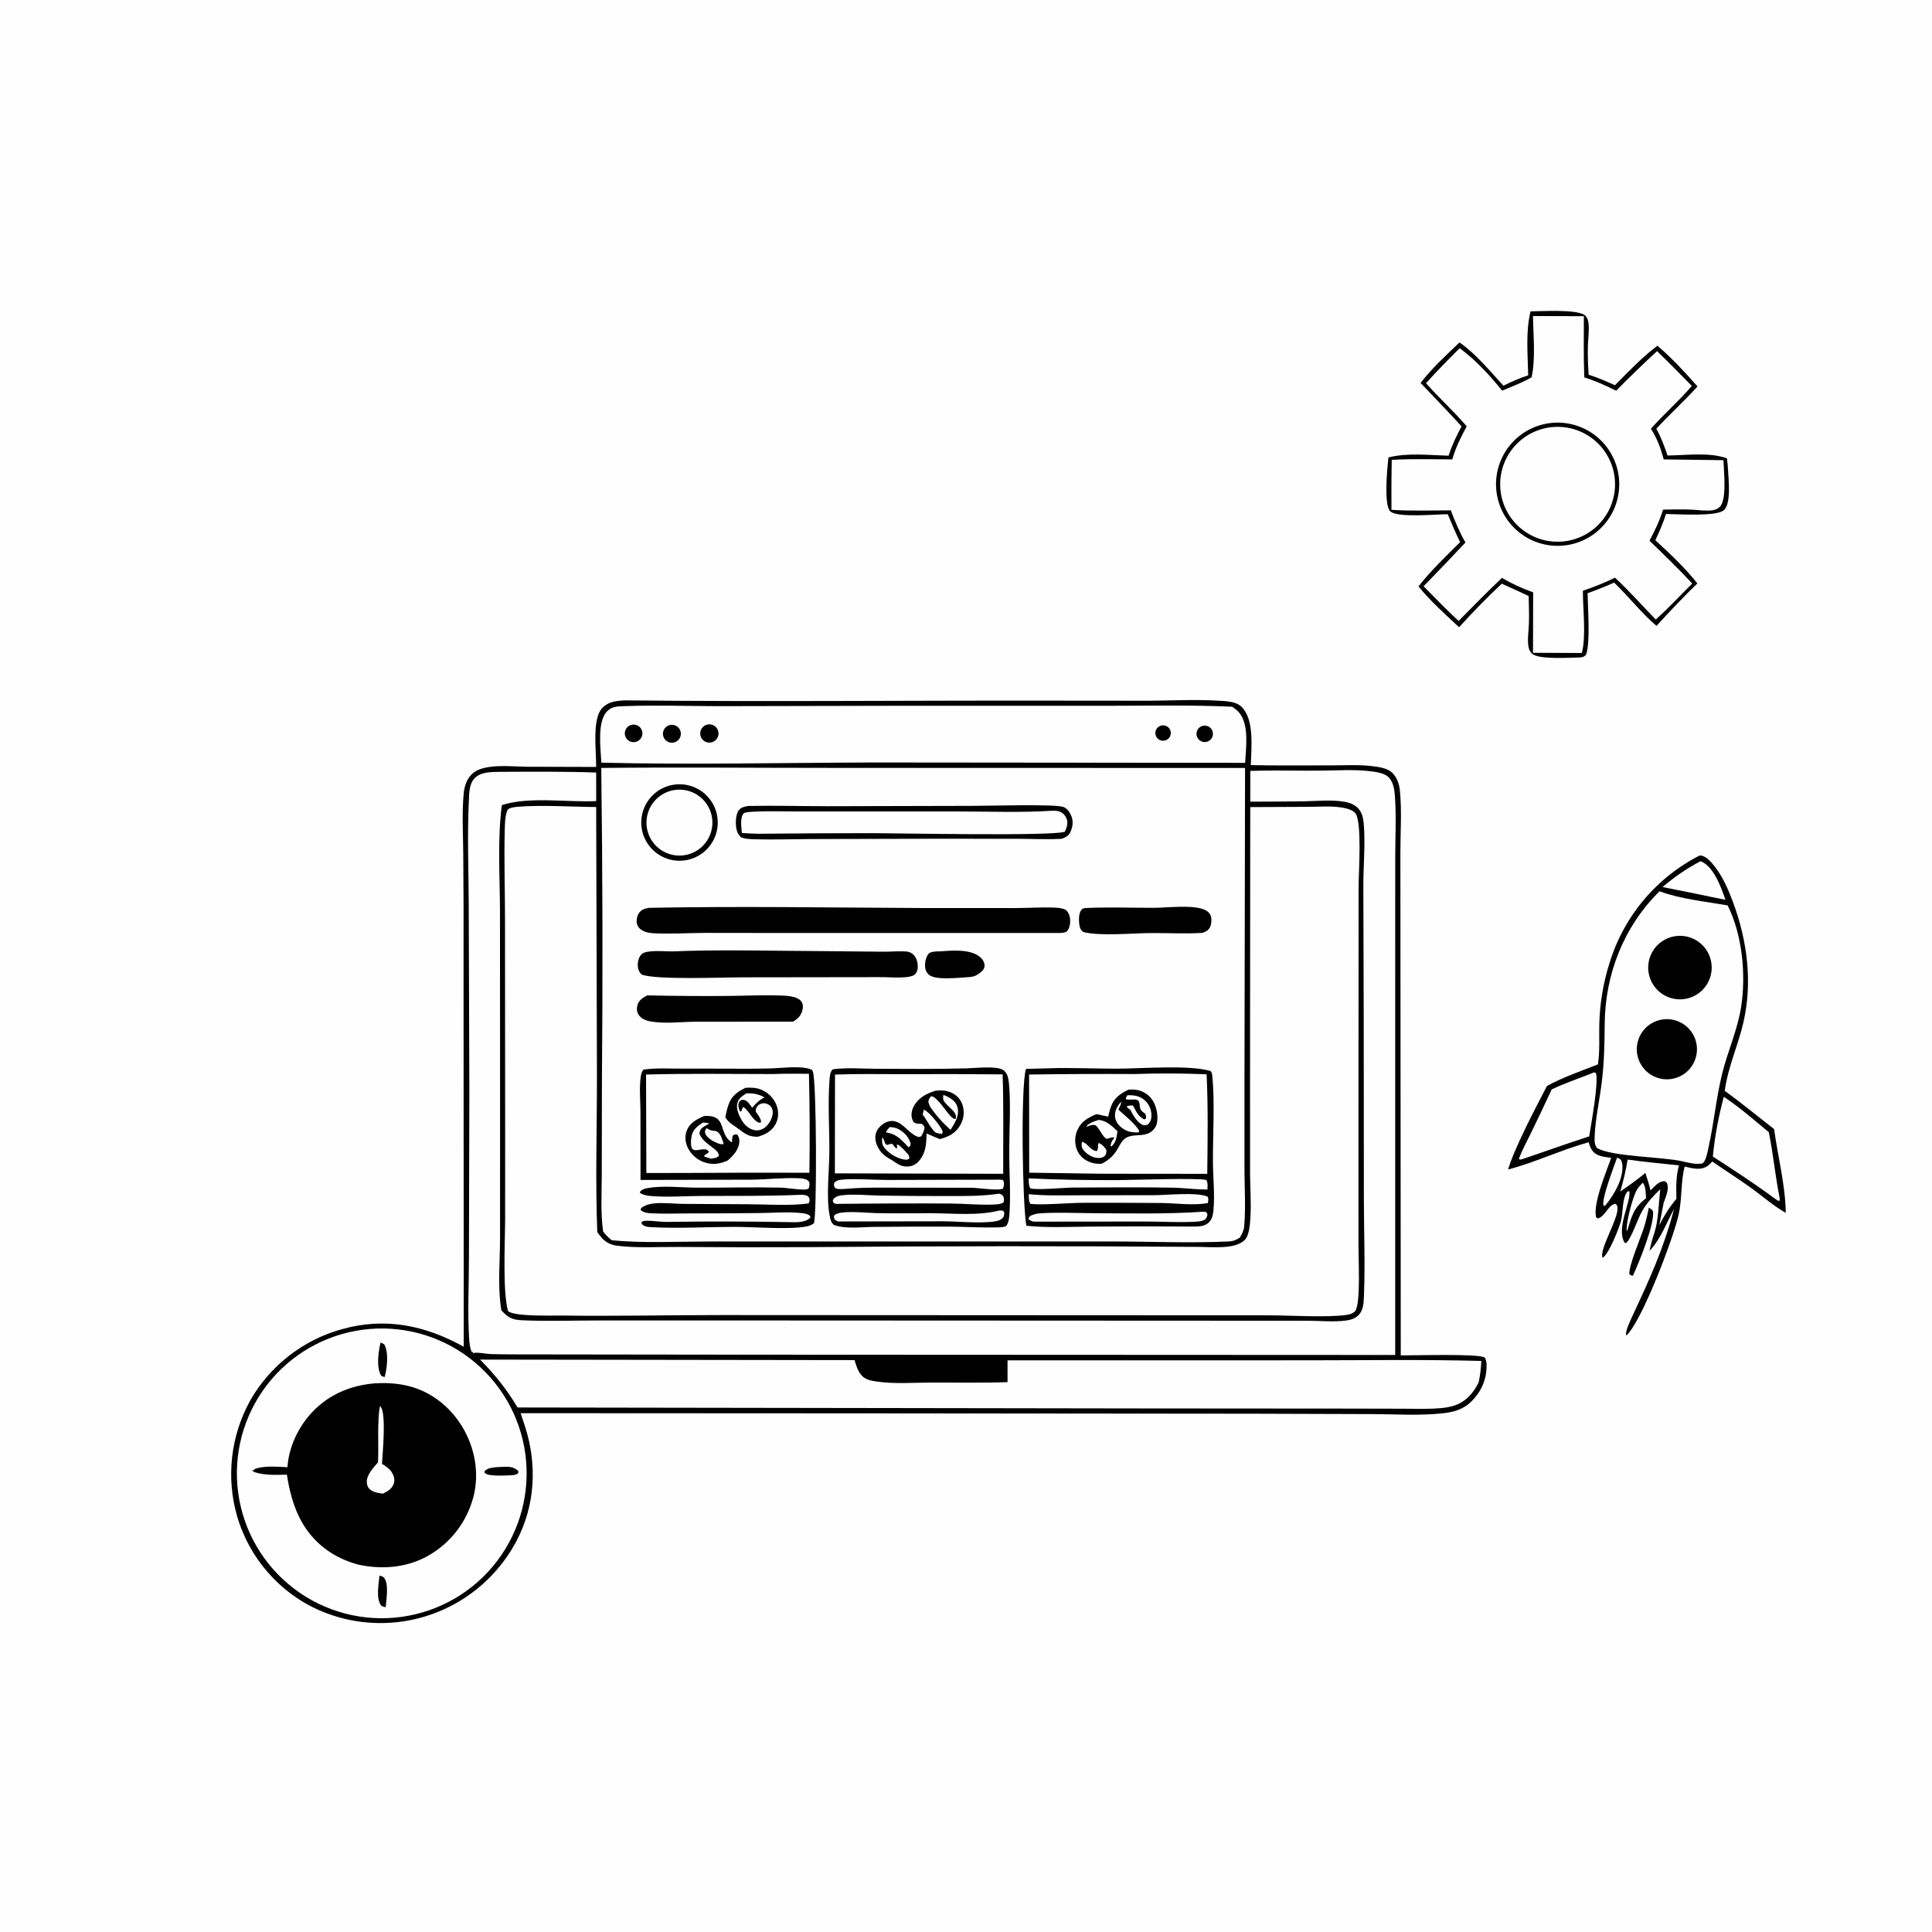 <svg xmlns="http://www.w3.org/2000/svg" xmlns:xlink="http://www.w3.org/1999/xlink" width="1024" height="1024"><path fill="#FEFEFE" d="M0 0L1024 0L1024 1024L0 1024L0 0Z"></path><path d="M330.674 371.208C405.07 372 479.53 371.238 553.934 371.348L609.641 371.398C621.599 371.301 633.572 370.639 645.523 371.368C649.643 371.619 655.048 371.633 658.103 374.686C665.023 381.602 663.138 396.625 662.961 405.535C677.01 405.823 691.1 405.658 705.152 405.664C712.729 405.667 720.554 405.175 728.073 406.161C731.254 406.578 735.485 407.223 737.844 409.527C740.483 412.102 741.626 415.498 741.979 419.086C743.043 429.885 742.24 441.068 742.229 451.922L742.274 514.008L742.432 718.403C748.942 718.451 784.327 717.327 787.022 719.581C787.662 720.797 787.857 721.816 787.901 723.171C788.15 730.71 785.241 737.465 779.944 742.718C775.544 747.082 770.604 748.418 764.661 749.073C752.475 750.417 739.826 749.548 727.573 749.497L663.628 749.294L451.25 749.102L275.935 749.015Q277.18 752.637 278.353 756.283C284.724 776.264 283.704 797.692 273.935 816.391Q273.468 817.287 272.978 818.171Q272.489 819.054 271.978 819.926Q271.467 820.797 270.935 821.656Q270.402 822.515 269.849 823.36Q269.295 824.205 268.721 825.036Q268.147 825.867 267.552 826.684Q266.958 827.501 266.343 828.302Q265.729 829.104 265.094 829.891Q264.46 830.677 263.806 831.447Q263.153 832.218 262.48 832.972Q261.808 833.725 261.117 834.463Q260.426 835.2 259.717 835.919Q259.009 836.639 258.282 837.341Q257.556 838.043 256.812 838.727Q256.068 839.411 255.308 840.076Q254.548 840.741 253.771 841.388Q252.995 842.034 252.202 842.661Q251.41 843.287 250.602 843.894Q249.795 844.501 248.973 845.088Q248.15 845.675 247.314 846.241Q246.477 846.808 245.627 847.353Q244.776 847.898 243.913 848.423Q243.049 848.947 242.173 849.45Q241.297 849.952 240.408 850.433Q239.52 850.914 238.62 851.373Q237.719 851.832 236.808 852.268Q235.897 852.704 234.975 853.118Q234.054 853.531 233.122 853.922Q232.19 854.313 231.249 854.68Q230.308 855.048 229.359 855.392Q228.409 855.736 227.451 856.057Q226.493 856.377 225.527 856.674Q224.574 856.967 223.615 857.236Q222.655 857.506 221.689 857.752Q220.724 857.998 219.752 858.22Q218.78 858.442 217.804 858.64Q216.827 858.838 215.845 859.012Q214.864 859.185 213.879 859.335Q212.893 859.485 211.905 859.61Q210.916 859.736 209.924 859.837Q208.933 859.938 207.939 860.015Q206.945 860.092 205.95 860.144Q204.955 860.196 203.959 860.224Q202.962 860.252 201.966 860.255Q200.969 860.259 199.973 860.238Q198.976 860.216 197.981 860.171Q196.985 860.125 195.991 860.055Q194.997 859.985 194.004 859.89Q193.012 859.796 192.023 859.677Q191.033 859.558 190.047 859.414Q189.061 859.271 188.078 859.104Q187.096 858.936 186.117 858.745Q185.139 858.553 184.166 858.338Q183.193 858.122 182.226 857.883Q181.258 857.644 180.297 857.38Q179.336 857.117 178.381 856.831Q177.427 856.544 176.479 856.234Q175.532 855.924 174.593 855.591Q173.654 855.258 172.723 854.901Q171.792 854.545 170.87 854.166Q169.948 853.787 169.036 853.385Q168.124 852.984 167.222 852.56Q166.32 852.136 165.428 851.69Q164.537 851.245 163.657 850.777Q162.803 850.311 161.96 849.825Q161.118 849.338 160.288 848.831Q159.458 848.324 158.64 847.796Q157.823 847.269 157.019 846.721Q156.214 846.174 155.424 845.607Q154.633 845.04 153.857 844.453Q153.081 843.867 152.319 843.261Q151.558 842.656 150.811 842.032Q150.065 841.408 149.334 840.766Q148.603 840.124 147.889 839.464Q147.174 838.804 146.476 838.126Q145.777 837.449 145.096 836.755Q144.415 836.06 143.751 835.349Q143.086 834.638 142.44 833.911Q141.794 833.184 141.166 832.441Q140.537 831.698 139.928 830.94Q139.318 830.182 138.727 829.409Q138.136 828.637 137.564 827.849Q136.993 827.062 136.441 826.261Q135.889 825.46 135.356 824.646Q134.824 823.831 134.312 823.004Q133.8 822.177 133.309 821.337Q132.818 820.497 132.347 819.646Q131.876 818.794 131.427 817.932Q130.978 817.069 130.549 816.195Q130.121 815.322 129.715 814.438Q129.309 813.554 128.924 812.66Q128.54 811.767 128.177 810.864Q127.815 809.961 127.475 809.049Q127.135 808.138 126.818 807.218Q126.5 806.299 126.205 805.371Q125.911 804.444 125.639 803.51Q125.099 801.623 124.651 799.713Q124.203 797.802 123.848 795.872Q123.494 793.941 123.234 791.996Q122.974 790.051 122.809 788.095Q122.644 786.139 122.575 784.178Q122.506 782.217 122.532 780.254Q122.558 778.292 122.68 776.333Q122.801 774.375 123.018 772.424Q123.235 770.473 123.547 768.536Q123.859 766.598 124.265 764.678Q124.67 762.758 125.169 760.86Q125.668 758.962 126.259 757.09Q126.849 755.219 127.53 753.378Q128.211 751.537 128.981 749.732Q129.751 747.927 130.608 746.161Q131.465 744.396 132.407 742.674Q132.894 741.811 133.402 740.96Q133.909 740.109 134.438 739.27Q134.967 738.432 135.515 737.607Q136.064 736.781 136.633 735.97Q137.203 735.159 137.791 734.361Q138.38 733.564 138.988 732.782Q139.596 731.999 140.224 731.232Q140.851 730.464 141.497 729.713Q142.142 728.961 142.807 728.225Q143.471 727.49 144.153 726.77Q144.835 726.051 145.534 725.349Q146.233 724.647 146.95 723.962Q147.666 723.277 148.399 722.61Q149.132 721.943 149.881 721.294Q150.63 720.645 151.395 720.015Q152.16 719.385 152.94 718.773Q153.72 718.162 154.515 717.57Q155.31 716.978 156.119 716.406Q156.928 715.833 157.751 715.281Q158.574 714.729 159.41 714.197Q160.246 713.665 161.095 713.154Q161.944 712.643 162.806 712.152Q163.667 711.662 164.54 711.193Q165.413 710.724 166.298 710.277Q167.182 709.829 168.077 709.404Q168.972 708.978 169.877 708.575Q170.782 708.171 171.697 707.79Q172.612 707.409 173.536 707.05Q174.46 706.692 175.393 706.356Q176.325 706.02 177.265 705.707Q178.206 705.395 179.154 705.105Q180.101 704.815 181.056 704.549C204 698.016 225.278 702.397 245.785 713.801L245.691 506.441Q245.781 479.347 245.531 452.254C245.459 441.701 244.755 430.702 245.812 420.208C246.176 416.589 247.421 412.996 250.026 410.371C252.288 408.092 255.824 407.049 258.914 406.572C265.658 405.529 272.977 406.321 279.81 406.393L315.974 406.492C316.104 398.459 313.671 381.264 319.12 375.364C322.28 371.943 326.31 371.516 330.674 371.208Z"></path><path fill="#FEFEFE" d="M318.681 407.023C359.649 406.596 400.668 407.001 441.64 406.999L659.902 407.032L659.595 572.37L659.595 620.592C659.654 630.378 660.31 640.484 659.423 650.238C659.228 652.378 658.193 654.09 657.17 655.941C655.151 657.278 653.557 657.887 651.109 658C630.636 658.943 609.947 658.018 589.445 658.007L465.718 657.997L375.557 658.021C358.649 658.03 341.133 658.968 324.295 657.374C322.42 655.973 321.08 654.585 319.666 652.722C318.266 642.746 318.927 632.477 318.949 622.426L319.029 574.261Q319.767 490.64 318.681 407.023Z"></path><path d="M555.386 566.233C567.463 565.795 579.674 566.422 591.77 566.427C604.175 566.433 630.527 564.242 641.622 567.681C642.527 568.662 642.517 569.941 642.638 571.246C643.85 584.339 642.844 601.748 642.878 615.311C642.9 624.04 643.992 633.348 643.096 642.011C642.894 643.968 642.41 646.035 641.065 647.54C638.536 650.367 634.894 650.029 631.439 650.111Q604.773 649.891 578.108 650.121C566.796 650.206 555.251 650.836 543.988 649.677C541.919 638.294 540.931 575.764 543.786 566.532L555.386 566.233Z"></path><path fill="#FEFEFE" d="M601.383 569.257Q620.457 568.599 639.525 569.396C640.375 586.981 640.058 604.558 639.876 622.155L583.578 622.099L545.495 621.549L545.435 569.522Q573.408 569.109 601.383 569.257Z"></path><path d="M598.234 577.501C599.871 577.442 601.475 577.428 603.085 577.781Q603.709 577.919 604.316 578.12Q604.922 578.32 605.506 578.581Q606.089 578.843 606.643 579.161Q607.197 579.48 607.715 579.854Q608.234 580.227 608.712 580.651Q609.19 581.075 609.623 581.545Q610.055 582.016 610.438 582.527Q610.821 583.039 611.15 583.587C613.142 586.922 614.118 592.194 613.005 595.958Q612.69 597.017 612.042 597.911C608.067 603.48 601.572 600.447 597.023 602.969C592.322 605.575 593.466 611.927 583.907 616.824C581.942 616.907 580.195 616.807 578.311 616.178C575.069 615.096 572.418 613.038 570.999 609.885C569.483 606.514 569.507 602.398 570.999 599.027C573.078 594.33 576.687 592.382 581.161 590.513L587.343 591.845C587.795 590.1 588.208 588.295 588.816 586.599C590.534 581.798 593.862 579.583 598.234 577.501Z"></path><path fill="#FEFEFE" d="M597.563 580.474C601.349 580.465 604.29 580.804 607.142 583.554C609.229 585.566 610.385 588.567 610.297 591.453C610.237 593.431 609.734 594.711 608.276 596.072C607.388 596.301 606.896 596.587 605.98 596.315C602.906 595.404 600.455 590.949 599.135 588.239C598.292 587.622 597.547 587.323 597.18 586.32C598.384 585.992 599.242 585.846 600.489 585.943L601.241 587.354C602.667 590.063 603.714 591.851 606.477 593.32L607.312 592.903C607.551 591.754 607.462 591.532 607.084 590.407C606.598 590.056 606.118 589.703 605.656 589.32C604.377 588.257 604.237 587.529 604.085 585.937C603.978 584.81 603.981 584.215 603.259 583.283C602.133 582.719 601.435 582.702 600.215 582.776C599.081 582.845 598.092 582.87 596.963 582.749L596.656 582.061L597.563 580.474Z"></path><path fill="#FEFEFE" d="M582.49 593.544C586.78 594.195 589.264 596.732 592.286 599.588C591.746 602.866 591.653 605.236 589.121 607.64L588.586 607.281C588.823 605.63 589.389 604.735 590.331 603.363L590.681 602.862C589.349 602.729 588.399 603.067 587.159 603.478L586.639 603.654C584.367 602.651 582.879 598.27 580.751 596.431C578.771 595.907 577.783 596.561 575.905 597.199L576 596.724C577.96 594.898 580.005 594.32 582.49 593.544Z"></path><path fill="#FEFEFE" d="M594.237 583.972C594.284 585.333 593.325 586.866 592.749 588.114C596.349 591.444 601.235 595.164 603.824 599.32L603.384 600.241C599.715 600.246 596.974 599.84 594.095 597.374C592.327 595.86 591.045 593.783 590.958 591.413C590.853 588.549 592.315 585.981 594.237 583.972Z"></path><path fill="#FEFEFE" d="M573.43 605.172C576.603 605.852 577.616 609.672 581.271 610.096C582.168 609.23 581.938 607.284 582.03 606.025L582.843 605.957C584.55 607.012 585.436 607.874 586.454 609.606C586.381 610.69 586.347 611.988 585.471 612.739C584.369 613.684 583.103 613.854 581.706 613.732C578.854 613.483 576.024 611.81 574.283 609.558C573.086 608.01 573.214 606.983 573.43 605.172Z"></path><path fill="#FEFEFE" d="M637.835 642.235C638.942 642.199 638.871 642.304 639.753 642.849L639.946 644.244C639.661 644.974 639.359 645.831 638.704 646.326C637.118 647.524 633.592 647.544 631.615 647.625C623.552 647.954 615.293 647.431 607.205 647.435L547.886 647.496C547.762 647.473 547.634 647.465 547.514 647.426C546.719 647.168 545.491 646.723 545.074 646.011L545.773 644.614C547.459 643.716 549.272 643.219 551.181 643.089C560.072 642.485 569.267 642.937 578.181 642.996C598.074 643.128 617.974 643.562 637.835 642.235Z"></path><path fill="#FEFEFE" d="M545.216 624.563C560.873 625.321 576.429 625.508 592.1 625.488C598.801 625.479 635.519 624.187 639.39 625.419C640.26 626.912 640.014 628.777 639.993 630.454C633.672 630.519 627.298 629.578 620.956 629.473C603.7 629.19 586.392 629.381 569.132 629.428C564.37 629.44 549.335 630.914 546.094 629.836C545.151 628.326 545.294 626.307 545.216 624.563Z"></path><path fill="#FEFEFE" d="M545.246 632.938C554.091 633.865 563.158 633.527 572.044 633.528L611.601 633.48C618.418 633.451 634.342 631.741 640.073 634.237C640.715 635.571 640.409 636.189 640.181 637.626C632.522 639.077 623.413 637.723 615.585 637.612Q594.694 637.445 573.803 637.51C566.444 637.54 552.544 638.831 546.131 638.085C545.196 636.585 545.324 634.663 545.246 632.938Z"></path><path d="M512.186 566.25C516.769 566.159 528.453 564.768 531.814 567.19C533.769 568.598 534.372 570.958 534.653 573.23C535.879 583.163 534.919 599.672 534.905 610.335C534.892 620.857 535.718 631.769 535.109 642.234C534.985 644.375 534.777 648.154 533.289 649.76C532.537 650.572 528.821 650.516 527.633 650.546C519.727 650.748 511.796 650.215 503.888 650.139Q483.569 650.095 463.25 650.278C456.681 650.305 447.926 651.584 441.862 649.171C440.432 647.872 440.056 646.087 439.712 644.248C437.824 634.17 439.544 620.734 439.584 610.272C439.631 597.951 438.763 585.312 439.622 573.035C439.749 571.224 439.837 568.533 441.047 567.104C441.405 566.681 441.403 566.757 441.913 566.691C449.194 565.756 457.274 566.462 464.634 566.482C480.474 566.527 496.354 566.7 512.186 566.25Z"></path><path fill="#FEFEFE" d="M442.568 569.544C454.371 569.093 466.192 569.325 478 569.326Q504.7 569.199 531.399 569.436C532.028 586.934 531.663 604.622 531.717 622.137L442.5 621.9L442.568 569.544Z"></path><path d="M495.93 578.095C499.205 577.753 502.188 577.932 505.133 579.561C507.784 581.027 509.616 583.479 510.382 586.396Q510.542 587.027 510.639 587.67Q510.737 588.313 510.771 588.963Q510.804 589.612 510.774 590.262Q510.744 590.912 510.651 591.556Q510.557 592.199 510.401 592.831Q510.244 593.462 510.027 594.076Q509.809 594.689 509.533 595.277Q509.256 595.866 508.923 596.425C506.392 600.742 502.793 602.454 498.206 603.743C495.802 602.903 493.487 601.72 491.106 600.789C490.985 605.278 490.887 609.572 488.427 613.518C487.037 615.748 485.138 617.613 482.481 618.119C478.379 618.9 475.96 617.089 472.761 614.91C469.27 613.066 466.739 611.152 465.03 607.485C463.931 605.126 463.497 602.404 464.5 599.935C465.449 597.601 467.876 595.467 470.219 594.607C477.032 592.108 480.791 600.226 486.008 602.355C487.101 602.8 487.279 602.641 488.289 602.192C489.201 600.669 489.713 599.529 490.047 597.78C489.637 596.452 489.6 596.433 488.466 595.623C487.571 595.591 486.424 595.655 485.566 595.427C484.297 595.09 483.977 594.448 483.529 593.269C482.691 591.06 483.241 588.334 484.331 586.326C486.803 581.774 491.178 579.489 495.93 578.095Z"></path><path fill="#FEFEFE" d="M500.002 580.324C501.103 580.709 502.096 581.157 503.108 581.745C505.264 582.996 506.987 584.641 507.563 587.149C508.561 591.494 505.958 595.366 503.8 598.871C499.534 594.986 496.074 591.171 492.844 586.386C492.505 585.605 492.28 584.771 492.023 583.959C492.272 582.615 492.532 582.066 493.442 581.045C496.551 580.86 501.76 589.907 504.509 592.194C505.326 592.873 505.452 593.127 506.542 592.994C507.762 588.888 500.965 586.167 499.943 582.726C499.783 582.188 499.987 580.934 500.002 580.324Z"></path><path fill="#FEFEFE" d="M467.577 602.832C468.34 603.432 468.59 604.445 468.901 605.338C469.335 606.587 469.207 606.286 470.247 606.847C471.298 606.478 472.011 606.152 473.129 606.366C473.762 607.328 474.236 608.214 475.296 608.759C475.663 607.894 475.463 607.711 475.266 606.824L475.988 606.702C478.154 608.144 479.81 610.19 481.555 612.101C481.949 613.041 481.984 613.156 481.918 614.099C481.061 614.638 480.786 614.752 479.722 614.647C475.98 614.279 471.359 611.53 468.987 608.658C467.371 606.7 467.399 605.237 467.577 602.832Z"></path><path fill="#FEFEFE" d="M471.54 597.403C473.256 597.436 474.873 597.694 476.386 598.545C479.483 600.286 481.643 602.739 482.675 606.102C482.422 607.309 482.645 607.318 481.603 608.12C478.117 604.537 475.498 601.233 470.406 600.359L469.64 600.231C469.85 599.114 470.824 598.28 471.54 597.403Z"></path><path fill="#FEFEFE" d="M489.644 588.054C492.876 589.713 497.402 595.552 499.184 598.68C499.78 599.724 499.615 599.893 499.321 601.003C498.402 600.83 497.109 600.763 496.263 600.428C494.149 599.593 490.951 593.093 489.223 591.012C488.799 590.501 489.664 589.146 489.644 588.054Z"></path><path fill="#FEFEFE" d="M529.557 641.619C530.286 641.547 530.95 641.629 531.677 641.695L532.283 642.682C532.159 644.003 532.242 644.826 531.19 645.796C529.62 647.243 526.634 647.534 524.624 647.684C516.385 648.3 507.71 647.342 499.422 647.31L444.117 647.405C443.477 647.154 442.959 646.705 442.402 646.307C441.977 645.101 441.77 645.249 442.307 643.99C444.01 642.881 445.638 642.713 447.64 642.554C453.221 642.11 459.025 642.846 464.625 642.976C474.305 643.201 484.019 642.976 493.703 643.023C505.461 643.08 518.083 644.48 529.557 641.619Z"></path><path fill="#FEFEFE" d="M529.253 632.716C529.289 632.71 529.324 632.696 529.36 632.699C530.655 632.803 530.765 633.05 531.699 633.936C532.174 635.429 532.281 635.713 531.936 637.222C530.333 638.409 527.914 638.379 525.929 638.451C518.561 638.718 511.089 637.939 503.702 637.891Q474.038 637.73 444.375 638.075C443.575 638.123 443.091 638.165 442.333 637.837C441.609 637.525 441.667 637.171 441.382 636.487L441.902 635.272C443.512 633.939 444.711 633.665 446.778 633.456C453.215 632.805 460.162 633.584 466.642 633.691Q483.888 633.95 501.136 633.935C510.431 633.919 520.043 634.09 529.253 632.716Z"></path><path fill="#FEFEFE" d="M526.963 625.254C528.531 625.166 529.936 625.169 531.494 625.379C531.777 625.834 531.869 625.921 532.022 626.508C532.336 627.71 531.998 629.069 531.459 630.132C527.339 631.099 519.028 629.567 514.508 629.53L476.598 629.491C467.499 629.497 458.352 629.247 449.279 630.05C447.408 630.134 445.083 630.484 443.281 629.97C442.437 629.73 442.426 629.22 442.044 628.502C442.056 627.793 441.877 627.262 442.385 626.701C443.54 625.423 445.586 625.273 447.201 625.158C454.675 624.626 462.542 625.406 470.081 625.405L526.963 625.254Z"></path><path d="M409.193 566.268C414.718 566.056 424.354 564.811 429.519 566.702C430.365 567.012 430.501 567.082 430.823 567.91C432.832 573.085 433.067 645.205 431.322 648.449C429.98 649.335 428.867 649.79 427.276 650.084C418.097 651.783 400.233 650.303 390.088 650.28C375.09 650.246 359.774 651.23 344.822 650.399C343.282 650.314 341.909 650.205 340.659 649.184C339.94 648.597 340.16 648.73 339.992 647.712C340.856 647.2 341.298 647.076 342.297 647.044C346.001 646.927 349.803 647.674 353.549 647.638Q385.454 647.157 417.358 647.744C421.297 647.778 426.489 648.337 429.514 645.365L429.401 644.462C428.209 643.532 426.952 643.203 425.471 643.026C418.067 642.143 409.847 642.857 402.379 642.939Q384.023 643.141 365.666 643.13C358.973 643.147 352.151 643.414 345.47 643.078C343.341 642.971 340.915 642.801 339.456 641.138L340.046 640.096C342.008 638.761 343.956 638.155 346.316 637.875C351.242 637.291 356.844 638.015 361.854 638.081L396.75 638.278C406.849 638.3 418.659 639.24 428.51 637.837C429.14 637.024 429.192 636.455 429.015 635.403C428.579 632.823 424.539 633.257 422.532 633.338C405.667 634.012 388.745 633.809 371.863 633.877C363.156 633.911 354.055 634.631 345.412 633.951C343.23 633.78 341.261 633.49 339.341 632.408L339.205 631.611C340.323 630.472 341.363 630.04 342.912 629.76C351.257 628.252 360.556 629.428 368.997 629.474C383.941 629.556 398.907 629.145 413.85 629.471C416.917 629.538 425.837 631.051 427.951 630.266C428.249 630.156 428.471 629.901 428.73 629.718C428.838 629.185 429.052 628.421 429.037 627.86C429.018 627.135 429.011 626.391 428.447 625.885C427.133 624.705 424.969 624.581 423.284 624.499C415.089 624.103 406.509 625.166 398.263 625.257L339.494 625.393L339.467 589.635C339.443 584.279 338.95 578.721 339.331 573.393C339.476 571.364 339.644 568.445 341.055 566.928C347.618 565.914 354.835 566.437 361.493 566.391C377.387 566.281 393.306 566.663 409.193 566.268Z"></path><path fill="#FEFEFE" d="M409.69 569.262C416.036 568.997 422.402 569.11 428.753 569.125Q429.398 595.349 428.993 621.577Q395.445 621.465 361.898 621.699L342.578 621.714L342.429 569.521C364.824 568.909 387.286 569.256 409.69 569.262Z"></path><path d="M395.186 576.546C398.292 576.399 401.06 576.422 403.94 577.753C407.546 579.42 410.44 582.443 411.728 586.224C412.807 589.393 412.649 592.943 411.025 595.899C408.965 599.648 405.631 601.303 401.693 602.488C397.128 602.621 394.875 600.998 391.377 598.3C388.654 596.199 386.214 595.249 384.425 592.116C384.909 589.829 385.421 587.466 386.213 585.26C387.854 580.689 391.037 578.559 395.186 576.546Z"></path><path fill="#FEFEFE" d="M395.585 579.514C399.491 579.367 401.733 579.832 405.232 581.595C402.395 583.089 400.707 584.707 398.684 587.152C397.947 586.15 397.171 584.945 396.292 584.073C395.304 583.092 394.519 582.979 393.185 582.95C392.491 583.372 391.987 583.477 391.661 584.266C390.948 585.997 391.567 587.506 392.234 589.113L392.802 589.086L393.837 586.706C395.642 587.289 398.296 592.043 399.951 593.487C401.019 594.418 401.745 595.149 403.172 595.068L403.374 594.125C402.862 592.228 401.701 590.803 400.571 589.236C400.478 588.137 400.674 587.286 401.363 586.383C402.123 585.387 403.229 584.882 404.448 584.754C405.758 584.616 407.255 585.212 408.196 586.085C409.31 587.118 409.694 588.666 409.568 590.138C409.35 592.695 407.621 595.762 405.673 597.405C404.187 598.658 402.289 599.32 400.343 599.071C397.837 598.75 395.544 597.125 394.066 595.123C392.176 592.563 390.028 588.122 390.757 584.914C391.377 582.182 393.376 580.966 395.585 579.514Z"></path><path d="M373.162 591.531C385.876 590.626 380.332 600.904 387.942 605.501C387.976 604.266 388.068 603.2 388.329 601.983C389.398 601.14 389.387 601.23 390.762 601.321C391.677 602.493 391.96 603.866 391.858 605.339C391.58 609.374 388.54 612.645 385.635 615.133C381.923 616.706 378.538 617.435 374.553 616.42Q373.783 616.225 373.037 615.952Q372.291 615.678 371.577 615.33Q370.863 614.981 370.189 614.561Q369.515 614.14 368.887 613.653Q368.26 613.165 367.686 612.616Q367.113 612.066 366.598 611.461Q366.084 610.855 365.635 610.2Q365.186 609.544 364.807 608.846C363.291 606 362.777 602.573 363.904 599.497C365.521 595.081 369.15 593.292 373.162 591.531Z"></path><path fill="#FEFEFE" d="M372.477 595.001C373.712 594.979 374.698 595.095 375.899 595.382C374.754 596.284 373.388 596.821 372.261 597.714C371.113 598.622 370.939 599.429 370.703 600.804C371.953 604.516 375.977 606.77 378.895 609.193C380.17 610.251 380.872 610.958 381.03 612.624C379.784 613.839 378.704 613.788 377.022 614.13C375.715 613.835 374.497 613.422 373.24 612.972C373.103 611.918 375.218 611.666 375.79 610.35L374.62 609.369C372.738 608.837 371.452 609.357 369.575 609.577C368.197 609.738 367.811 609.62 366.759 608.745C365.946 606.744 366.183 603.948 366.625 601.861C367.307 598.645 369.89 596.73 372.477 595.001Z"></path><path fill="#FEFEFE" d="M374.441 597.953C375.404 598.461 376.434 599.09 377.524 599.242C378.42 599.367 379.105 599.31 379.954 599.739C382.121 600.832 382.843 604.194 383.607 606.342C382.799 606.492 382.095 606.508 381.299 606.257C378.781 605.463 374.768 603.401 373.831 600.771C373.378 599.5 373.835 599.009 374.441 597.953Z"></path><path d="M396.633 427.175C410.736 426.897 424.952 427.305 439.066 427.31L515.877 427.12C524.505 427.119 557.743 426.12 563.345 427.617C565.292 428.137 566.829 430.238 567.614 431.975C568.958 434.947 568.742 437.861 567.424 440.79C566.433 442.991 564.974 443.708 562.817 444.574C554.971 445.027 546.845 444.579 538.968 444.575L490.71 444.557L429.245 444.719C419.668 444.753 410.047 445.109 400.475 444.84C397.902 444.767 395.108 444.755 392.712 443.743C391.484 442.516 390.839 441.514 390.426 439.806C389.754 437.021 389.748 431.946 391.527 429.523C392.833 427.744 394.615 427.567 396.633 427.175Z"></path><path fill="#FEFEFE" d="M557.506 429.716C558.722 429.725 560.189 429.646 561.348 430.053C563.198 430.702 564.511 431.994 565.272 433.802C566.276 436.188 565.427 438.586 564.42 440.798C559.008 443.279 474.923 441.608 462.373 441.588Q432.13 441.593 401.889 441.907C399.003 441.886 396.089 441.66 393.205 441.514C392.962 438.692 392.104 433.209 394.205 431.077C395.747 429.512 417.114 430.083 420.362 430.082L508.311 430.091C524.603 430.095 541.25 430.77 557.506 429.716Z"></path><path d="M344 481.165C392.103 480.254 440.38 481.045 488.498 481.273L537.903 481.295C544.922 481.275 552.029 480.776 559.037 481.056C561.125 481.14 562.981 481.38 564.912 482.228C566.027 483.36 566.642 484.378 567.004 485.947C567.496 488.081 567.199 491.542 565.744 493.294C564.814 494.413 563.443 494.323 562.125 494.503L414.868 494.502L373.383 494.452C364.522 494.517 355.477 495.086 346.636 494.664C344.489 494.562 342.277 494.236 340.392 493.134C338.959 492.296 337.876 491.038 337.54 489.383C337.189 487.647 337.725 485.135 338.815 483.727C340.254 481.869 341.814 481.601 344 481.165Z"></path><path d="M356.105 504.267C381.763 503.212 407.835 503.988 433.53 504.091L467.994 504.422C472.088 504.467 476.404 504.016 480.451 504.325Q481.151 504.375 481.819 504.592Q482.486 504.808 483.083 505.178C484.961 506.337 485.972 508.429 486.317 510.55C486.621 512.418 486.427 514.819 485.105 516.292C482.73 518.938 471.794 517.902 468.25 517.9L394.197 518C382.55 518.012 348.544 519.419 340.192 516.604C338.603 515.112 338.054 513.586 338.024 511.447C337.994 509.391 338.667 506.989 340.264 505.592C342.853 503.325 352.549 504.309 356.105 504.267Z"></path><path d="M358.079 415.786Q358.574 415.735 359.07 415.709Q359.567 415.682 360.064 415.68Q360.561 415.678 361.058 415.7Q361.555 415.722 362.05 415.769Q362.545 415.816 363.037 415.887Q363.529 415.957 364.018 416.052Q364.506 416.147 364.989 416.266Q365.471 416.385 365.948 416.527Q366.424 416.669 366.893 416.835Q367.362 417 367.823 417.188Q368.283 417.377 368.733 417.587Q369.184 417.798 369.623 418.03Q370.063 418.263 370.491 418.516Q370.918 418.77 371.333 419.045Q371.748 419.319 372.148 419.613Q372.549 419.908 372.935 420.221Q373.321 420.535 373.691 420.867Q374.061 421.2 374.414 421.55Q374.767 421.9 375.103 422.267Q375.439 422.633 375.756 423.016Q376.073 423.399 376.371 423.797Q376.669 424.195 376.947 424.608Q377.226 425.02 377.483 425.445Q377.741 425.87 377.977 426.308Q378.214 426.745 378.429 427.194Q378.643 427.642 378.836 428.101Q379.028 428.559 379.198 429.027Q379.368 429.494 379.514 429.969Q379.661 430.444 379.784 430.926Q379.907 431.408 380.007 431.895Q380.106 432.382 380.181 432.874Q380.257 433.365 380.308 433.86Q380.359 434.355 380.386 434.851Q380.413 435.348 380.415 435.845Q380.418 436.342 380.396 436.839Q380.374 437.336 380.328 437.831Q380.281 438.326 380.211 438.818Q380.141 439.311 380.046 439.799Q379.951 440.287 379.833 440.77Q379.715 441.253 379.573 441.73Q379.431 442.206 379.266 442.675Q379.101 443.144 378.913 443.605Q378.725 444.065 378.514 444.516Q378.304 444.966 378.072 445.406Q377.84 445.846 377.586 446.274Q377.333 446.702 377.059 447.117Q376.785 447.531 376.491 447.932Q376.196 448.333 375.883 448.719Q375.569 449.106 375.237 449.476Q374.905 449.846 374.556 450.199Q374.206 450.553 373.839 450.889Q373.473 451.225 373.09 451.542Q372.707 451.86 372.309 452.158Q371.911 452.456 371.499 452.735Q371.087 453.013 370.662 453.271Q370.237 453.529 369.8 453.766Q369.363 454.003 368.914 454.218Q368.466 454.433 368.007 454.626Q367.549 454.819 367.082 454.989Q366.615 455.159 366.139 455.306Q365.664 455.453 365.183 455.576Q364.701 455.7 364.214 455.799Q363.727 455.899 363.235 455.975Q362.744 456.05 362.249 456.102Q361.754 456.154 361.257 456.181Q360.76 456.208 360.262 456.211Q359.765 456.213 359.267 456.192Q358.77 456.17 358.275 456.124Q357.779 456.078 357.286 456.007Q356.794 455.937 356.305 455.843Q355.816 455.748 355.333 455.63Q354.849 455.512 354.372 455.37Q353.895 455.228 353.426 455.063Q352.956 454.897 352.496 454.709Q352.035 454.521 351.584 454.311Q351.133 454.101 350.692 453.868Q350.252 453.636 349.824 453.382Q349.396 453.129 348.981 452.854Q348.565 452.58 348.164 452.286Q347.763 451.991 347.376 451.678Q346.99 451.364 346.619 451.032Q346.249 450.699 345.895 450.349Q345.541 449.999 345.205 449.632Q344.869 449.265 344.552 448.882Q344.234 448.499 343.935 448.1Q343.637 447.702 343.358 447.29Q343.08 446.877 342.822 446.452Q342.564 446.026 342.327 445.588Q342.09 445.151 341.875 444.702Q341.66 444.253 341.467 443.794Q341.274 443.335 341.104 442.868Q340.934 442.4 340.787 441.924Q340.641 441.449 340.517 440.966Q340.394 440.484 340.295 439.997Q340.195 439.509 340.12 439.017Q340.044 438.525 339.993 438.03Q339.942 437.535 339.915 437.038Q339.888 436.541 339.886 436.043Q339.883 435.546 339.905 435.049Q339.927 434.551 339.974 434.056Q340.02 433.56 340.091 433.068Q340.162 432.575 340.256 432.086Q340.351 431.598 340.47 431.114Q340.588 430.631 340.731 430.154Q340.873 429.677 341.038 429.208Q341.204 428.738 341.392 428.278Q341.58 427.817 341.791 427.366Q342.002 426.915 342.234 426.475Q342.467 426.035 342.721 425.607Q342.975 425.179 343.249 424.764Q343.524 424.349 343.818 423.948Q344.113 423.547 344.427 423.161Q344.741 422.774 345.074 422.404Q345.406 422.034 345.756 421.68Q346.107 421.327 346.474 420.991Q346.841 420.655 347.225 420.338Q347.608 420.02 348.006 419.722Q348.405 419.424 348.817 419.145Q349.23 418.867 349.656 418.609Q350.081 418.352 350.519 418.115Q350.957 417.878 351.406 417.664Q351.855 417.449 352.314 417.256Q352.773 417.064 353.241 416.894Q353.709 416.725 354.184 416.578Q354.66 416.432 355.142 416.309Q355.625 416.186 356.112 416.086Q356.6 415.987 357.092 415.912Q357.584 415.837 358.079 415.786Z"></path><path fill="#FEFEFE" d="M357.297 418.761Q357.722 418.692 358.149 418.643Q358.577 418.595 359.006 418.568Q359.436 418.541 359.866 418.535Q360.296 418.528 360.726 418.544Q361.156 418.559 361.585 418.595Q362.014 418.631 362.44 418.689Q362.866 418.746 363.29 418.824Q363.713 418.903 364.131 419.002Q364.55 419.101 364.963 419.22Q365.377 419.34 365.784 419.479Q366.191 419.619 366.59 419.779Q366.99 419.938 367.381 420.117Q367.772 420.296 368.154 420.494Q368.536 420.693 368.908 420.909Q369.28 421.126 369.64 421.361Q370.001 421.595 370.35 421.848Q370.698 422.1 371.034 422.369Q371.37 422.638 371.692 422.923Q372.014 423.208 372.322 423.509Q372.63 423.81 372.922 424.125Q373.215 424.441 373.491 424.77Q373.768 425.1 374.028 425.443Q374.288 425.785 374.531 426.141Q374.774 426.496 374.999 426.862Q375.224 427.229 375.431 427.606Q375.638 427.984 375.826 428.371Q376.014 428.758 376.182 429.154Q376.351 429.55 376.5 429.953Q376.649 430.357 376.778 430.767Q376.907 431.178 377.015 431.594Q377.124 432.011 377.212 432.432Q377.3 432.853 377.367 433.278Q377.434 433.703 377.48 434.131Q377.526 434.559 377.551 434.988Q377.576 435.418 377.58 435.848Q377.584 436.278 377.566 436.708Q377.549 437.138 377.511 437.567Q377.472 437.995 377.412 438.421Q377.353 438.847 377.272 439.27Q377.192 439.693 377.091 440.111Q376.99 440.529 376.868 440.942Q376.746 441.355 376.604 441.761Q376.463 442.167 376.301 442.566Q376.139 442.964 375.958 443.355Q375.777 443.745 375.577 444.126Q375.377 444.507 375.158 444.878Q374.94 445.248 374.703 445.608Q374.467 445.967 374.213 446.314Q373.959 446.662 373.688 446.996Q373.417 447.33 373.13 447.651Q372.843 447.972 372.541 448.278Q372.239 448.584 371.922 448.875Q371.604 449.166 371.274 449.441Q370.943 449.716 370.598 449.974Q370.254 450.232 369.898 450.473Q369.542 450.714 369.174 450.937Q368.806 451.161 368.427 451.365Q368.049 451.57 367.661 451.756Q367.273 451.942 366.876 452.109Q366.48 452.275 366.075 452.422Q365.671 452.569 365.26 452.696Q364.848 452.823 364.432 452.929Q364.015 453.036 363.593 453.121Q363.171 453.207 362.746 453.272Q362.323 453.336 361.898 453.38Q361.473 453.424 361.046 453.447Q360.62 453.47 360.192 453.472Q359.765 453.474 359.338 453.455Q358.911 453.436 358.485 453.396Q358.06 453.356 357.636 453.296Q357.213 453.235 356.794 453.154Q356.374 453.073 355.959 452.971Q355.544 452.869 355.134 452.748Q354.724 452.626 354.321 452.484Q353.918 452.342 353.522 452.181Q353.126 452.02 352.739 451.84Q352.351 451.659 351.973 451.46Q351.595 451.261 351.227 451.044Q350.859 450.826 350.502 450.591Q350.145 450.356 349.8 450.104Q349.455 449.851 349.122 449.582Q348.79 449.314 348.471 449.029Q348.153 448.744 347.848 448.444Q347.544 448.144 347.255 447.829Q346.965 447.515 346.692 447.186Q346.418 446.858 346.161 446.517Q345.903 446.175 345.663 445.822Q345.423 445.468 345.2 445.104Q344.978 444.739 344.773 444.363Q344.568 443.988 344.382 443.603Q344.197 443.218 344.03 442.825Q343.863 442.431 343.715 442.03Q343.568 441.629 343.44 441.221Q343.312 440.813 343.205 440.4Q343.097 439.986 343.01 439.568Q342.923 439.149 342.856 438.727Q342.789 438.305 342.743 437.88Q342.697 437.455 342.672 437.028Q342.647 436.602 342.643 436.174Q342.639 435.747 342.656 435.32Q342.672 434.892 342.71 434.467Q342.747 434.041 342.806 433.617Q342.864 433.194 342.943 432.774Q343.022 432.354 343.121 431.938Q343.221 431.523 343.341 431.112Q343.46 430.702 343.6 430.298Q343.739 429.894 343.898 429.497Q344.058 429.1 344.236 428.712Q344.414 428.324 344.612 427.944Q344.809 427.565 345.024 427.196Q345.24 426.827 345.473 426.469Q345.706 426.11 345.957 425.764Q346.207 425.418 346.474 425.084Q346.741 424.75 347.025 424.43Q347.308 424.11 347.606 423.804Q347.905 423.498 348.218 423.207Q348.531 422.916 348.858 422.641Q349.185 422.365 349.525 422.106Q349.865 421.847 350.217 421.605Q350.569 421.363 350.933 421.139Q351.296 420.914 351.671 420.707Q352.045 420.501 352.429 420.313Q352.813 420.125 353.205 419.956Q353.598 419.787 353.998 419.637Q354.399 419.488 354.806 419.358Q355.213 419.228 355.626 419.118Q356.039 419.009 356.457 418.919Q356.875 418.83 357.297 418.761Z"></path><path d="M343.051 527.569Q364.784 528.053 386.521 527.866C395.077 527.781 403.687 527.342 412.238 527.598C415.752 527.704 422.329 527.671 424.644 530.703C425.592 531.943 425.71 533.485 425.406 534.962C424.748 538.153 423.045 539.792 420.39 541.484L368.996 541.522C361.232 541.565 352.247 542.757 344.634 541.351C342.209 540.903 339.66 539.861 338.352 537.637C337.472 536.14 337.39 534.352 337.869 532.707C338.669 529.964 340.688 528.876 343.051 527.569Z"></path><path d="M575.595 481.26C587.384 480.74 599.284 481.154 611.083 481.163C618.574 481.168 630.546 479.555 637.453 481.792C639.22 482.364 640.896 483.415 641.638 485.199C642.314 486.827 642.152 489.496 641.474 491.095C640.649 493.043 639.277 493.732 637.39 494.44C628.179 495.018 618.977 494.467 609.759 494.538C599.968 494.614 582.94 496.258 574.181 493.986C573.104 493.096 572.634 492.56 572.288 491.173C571.733 488.94 571.56 484.437 573.002 482.478C573.856 481.316 574.247 481.425 575.595 481.26Z"></path><path d="M498.82 504.221C498.884 504.212 498.949 504.198 499.014 504.194C505.197 503.752 514.502 502.988 519.546 507.332C520.865 508.467 521.982 510.282 521.836 512.089C521.695 513.826 520.46 514.885 519.146 515.816C518.964 515.945 518.777 516.068 518.595 516.197C516.865 517.429 515.748 517.702 513.624 517.885C508.802 518.062 495.785 519.882 492.17 516.485C491.045 515.427 490.483 514.214 490.347 512.679C490.122 510.14 490.672 507.269 492.326 505.298C494.255 504.103 496.611 504.307 498.82 504.221Z"></path><path fill="#FEFEFE" d="M274.197 427.62C287.844 426.535 302.262 427.658 315.985 427.735L316.392 570.385C316.406 597.868 315.512 625.56 316.566 653.009C317.368 654.2 318.224 655.346 319.209 656.394C321.364 658.685 324.148 659.911 327.24 660.287C337.738 661.565 349.159 660.83 359.749 660.911Q393.955 661.181 428.162 661.008Q531.956 660.107 635.751 660.877C642.552 660.923 654.806 662.296 659.784 657.154C662.241 654.616 662.555 648.458 662.756 645.024C663.198 637.506 662.616 629.833 662.568 622.293L662.54 577.818L662.652 427.777L693.433 427.639C699.144 427.616 705.335 427.099 710.962 427.979C713.18 428.326 716.782 429.141 718.323 430.957C721.999 435.289 720.115 462.61 720.089 469.25L719.999 616.167L720.027 659.784C720.062 667.835 720.47 675.998 720.118 684.036C719.971 687.403 719.826 691.805 718.392 694.872C717.032 696.047 715.811 696.602 714.015 696.879C703.936 698.433 683.832 697.18 672.752 697.154L585.305 697.117L382.675 697.011C354.491 697.001 326.257 697.664 298.081 697.273C292.378 697.194 273.349 697.919 269.292 694.98C266.375 684.928 267.649 658.57 267.725 647.156L267.739 601.459L267.669 488.492C267.682 472.275 267.092 455.967 267.53 439.762C267.621 436.389 267.644 432.23 269.077 429.133C270.568 427.907 272.345 427.874 274.197 427.62Z"></path><path fill="#FEFEFE" d="M662.681 408.59Q665.307 408.512 667.933 408.465C678.554 408.283 689.188 408.542 699.812 408.461C708.572 408.395 717.764 407.712 726.455 408.783C729.473 409.155 733.924 409.755 736.072 412.034C738.398 414.501 739.055 418.191 739.298 421.442C740.131 432.614 739.505 444.04 739.496 455.244L739.491 517.917L739.489 718.165L388.812 718L285.529 717.87C277.097 717.839 268.639 717.914 260.211 717.692C257.664 717.625 253.82 716.721 251.439 717.036C251.213 717.066 251.018 717.209 250.807 717.295L250.643 716.523L250.075 716.684C248.997 714.311 248.774 711.585 248.621 709.006C247.8 695.176 248.525 681.104 248.542 667.247L248.771 578.815L248.434 478.749C248.367 460.662 247.62 442.49 248.507 424.422C248.701 420.467 248.602 415.583 251.516 412.534C254.913 408.98 260.59 409.185 265.115 409.081C282.074 409.029 299.024 408.861 315.976 409.455L315.994 424.595C300.516 425.361 280.515 422 266.001 426.726C263.588 444.617 264.975 465.147 265.003 483.321L265.04 582.72L265.034 656.189C265.026 668.836 263.671 682.022 265.735 694.522C269.518 698.559 271.46 699.526 276.922 699.773C290.61 700.392 304.666 699.855 318.389 699.866L401.525 699.876L652.791 699.999L693.5 700.023C700.001 700.046 707.094 700.787 713.507 699.896C715.843 699.571 718.227 698.857 719.951 697.164C722.566 694.595 722.767 690.745 722.908 687.303C723.607 670.215 722.915 653.004 722.884 635.898L722.803 540.856L722.598 469.586C722.602 459.283 723.562 448.907 722.964 438.612C722.754 434.991 722.411 431.03 719.738 428.307C717.789 426.321 715.274 425.412 712.582 424.946C705.825 423.775 698.21 424.587 691.368 424.704Q677.022 424.892 662.674 424.901Q662.619 416.745 662.681 408.59Z"></path><path fill="#FEFEFE" d="M199.671 704.166Q201.553 704.101 203.436 704.128Q205.319 704.155 207.198 704.274Q209.077 704.393 210.949 704.604Q212.82 704.815 214.678 705.118Q216.537 705.421 218.379 705.814Q220.22 706.208 222.04 706.691Q223.86 707.174 225.654 707.746Q227.449 708.318 229.213 708.977Q230.977 709.636 232.706 710.381Q234.436 711.125 236.127 711.954Q237.818 712.783 239.466 713.693Q241.114 714.604 242.716 715.594Q244.318 716.584 245.869 717.652Q247.42 718.719 248.917 719.862Q250.414 721.004 251.854 722.218Q253.293 723.433 254.671 724.716Q256.049 725.999 257.362 727.349Q258.676 728.698 259.921 730.11Q261.167 731.523 262.342 732.994Q263.517 734.466 264.619 735.993Q265.72 737.52 266.745 739.1Q267.771 740.68 268.717 742.307Q269.664 743.935 270.53 745.608Q271.395 747.28 272.178 748.993Q272.961 750.705 273.658 752.454Q274.356 754.203 274.967 755.985Q275.579 757.766 276.102 759.575Q276.625 761.384 277.059 763.216Q277.493 765.048 277.836 766.9Q278.18 768.751 278.432 770.618Q278.684 772.484 278.845 774.36Q279.006 776.236 279.074 778.118Q279.142 780 279.119 781.883Q279.095 783.766 278.979 785.645Q278.862 787.525 278.654 789.396Q278.446 791.268 278.146 793.127Q277.847 794.986 277.456 796.828Q277.066 798.67 276.586 800.491Q276.105 802.312 275.537 804.107Q274.968 805.902 274.311 807.667Q273.655 809.432 272.913 811.163Q272.171 812.894 271.345 814.586Q270.52 816.278 269.612 817.928Q268.704 819.578 267.716 821.181Q266.729 822.785 265.664 824.338Q264.599 825.891 263.459 827.389Q262.319 828.888 261.107 830.33Q259.895 831.771 258.614 833.151Q257.333 834.531 255.985 835.847Q254.638 837.162 253.228 838.41Q251.818 839.658 250.348 840.836Q248.879 842.013 247.353 843.117Q245.827 844.221 244.25 845.249Q242.672 846.277 241.046 847.226Q239.419 848.175 237.748 849.044Q236.077 849.912 234.366 850.697Q232.655 851.483 230.907 852.184Q229.159 852.884 227.379 853.498Q225.598 854.112 223.79 854.639Q221.982 855.165 220.151 855.601Q218.319 856.038 216.468 856.385Q214.617 856.732 212.751 856.987Q210.886 857.242 209.01 857.406Q207.134 857.57 205.252 857.641Q203.366 857.713 201.479 857.692Q199.593 857.67 197.709 857.557Q195.825 857.443 193.95 857.237Q192.074 857.031 190.211 856.733Q188.347 856.435 186.501 856.046Q184.655 855.657 182.829 855.177Q181.004 854.698 179.205 854.129Q177.406 853.561 175.636 852.905Q173.867 852.249 172.132 851.507Q170.397 850.764 168.701 849.938Q167.005 849.111 165.351 848.202Q163.697 847.293 162.09 846.304Q160.483 845.315 158.927 844.249Q157.37 843.182 155.868 842.04Q154.366 840.898 152.921 839.684Q151.477 838.469 150.094 837.186Q148.711 835.902 147.393 834.552Q146.075 833.201 144.824 831.788Q143.574 830.375 142.395 828.902Q141.215 827.429 140.11 825.9Q139.004 824.37 137.975 822.789Q136.946 821.207 135.995 819.577Q135.045 817.947 134.176 816.272Q133.307 814.597 132.521 812.881Q131.736 811.165 131.035 809.413Q130.335 807.661 129.721 805.876Q129.107 804.092 128.582 802.28Q128.057 800.467 127.622 798.631Q127.186 796.795 126.841 794.94Q126.496 793.085 126.243 791.215Q125.99 789.345 125.829 787.465Q125.668 785.585 125.599 783.699Q125.53 781.813 125.555 779.926Q125.579 778.04 125.695 776.156Q125.812 774.273 126.021 772.397Q126.231 770.522 126.532 768.659Q126.833 766.796 127.225 764.951Q127.617 763.105 128.099 761.28Q128.581 759.456 129.153 757.658Q129.724 755.859 130.383 754.091Q131.042 752.323 131.787 750.589Q132.532 748.855 133.362 747.16Q134.191 745.465 135.103 743.813Q136.014 742.161 137.006 740.556Q137.997 738.95 139.067 737.395Q140.136 735.841 141.28 734.34Q142.425 732.84 143.641 731.397Q144.858 729.955 146.144 728.574Q147.43 727.193 148.783 725.877Q150.135 724.561 151.55 723.313Q152.966 722.065 154.441 720.888Q155.915 719.711 157.446 718.608Q158.977 717.505 160.561 716.478Q162.144 715.452 163.776 714.504Q165.408 713.556 167.084 712.69Q168.761 711.824 170.477 711.041Q172.194 710.258 173.948 709.56Q175.701 708.863 177.486 708.252Q179.272 707.641 181.085 707.119Q182.899 706.597 184.735 706.164Q186.572 705.732 188.428 705.39Q190.284 705.048 192.154 704.798Q194.024 704.548 195.905 704.39Q197.785 704.232 199.671 704.166Z"></path><path d="M198.638 733.2C203.765 732.864 209.172 733.126 214.221 734.107C226.426 736.479 236.8 743.899 243.69 754.154C250.945 764.952 254.057 778.45 251.415 791.26Q251.152 792.481 250.829 793.688Q250.506 794.895 250.124 796.084Q249.742 797.273 249.301 798.442Q248.86 799.611 248.363 800.756Q247.865 801.902 247.311 803.022Q246.757 804.141 246.148 805.232Q245.54 806.323 244.878 807.383Q244.216 808.442 243.503 809.468Q242.79 810.493 242.027 811.482Q241.263 812.471 240.452 813.421Q239.641 814.371 238.784 815.28Q237.927 816.189 237.026 817.054Q236.125 817.919 235.182 818.739Q234.24 819.559 233.258 820.331Q232.276 821.103 231.257 821.825Q230.237 822.548 229.184 823.219C217.473 830.778 203.32 832.207 189.872 829.276C183.89 827.66 178.087 825.05 173.065 821.403C159.635 811.65 154.487 797.444 152.061 781.592C146.192 781.696 140.36 782.06 134.695 780.227L134.435 778.836L133.707 779.467L134.525 780.126L134.943 778.617C140.233 776.697 146.833 777.453 152.369 777.646C152.937 767.871 157.419 757.871 163.708 750.44C172.725 739.784 184.899 734.355 198.638 733.2Z"></path><path fill="#FEFEFE" d="M201.431 745.292C201.544 745.399 201.674 745.491 201.771 745.613C204.83 749.444 202.748 770.704 202.451 775.886C204.305 777.091 206.211 778.226 207.476 780.094C208.626 781.795 209.377 783.91 208.83 785.967C208.037 788.946 205.584 790.326 203.038 791.654C200.813 791.429 198.249 791.028 196.406 789.662C195.131 788.717 194.552 787.45 194.43 785.895C194.107 781.801 197.899 777.925 200.344 775.082C200.817 767.179 199.816 751.963 201.431 745.292Z"></path><path d="M262.976 777.65C264.988 777.543 267.035 777.385 269.049 777.425C271.123 777.466 273.34 778.214 274.752 779.753L274.684 780.781C273.451 781.855 272.102 781.805 270.551 781.94C267.647 782.069 264.745 782.201 261.842 781.991C260.063 781.862 257.938 781.817 256.716 780.41L256.92 779.683C258.579 777.994 260.753 777.968 262.976 777.65Z"></path><path d="M201.701 711.575C202.498 711.826 202.978 712.118 203.675 712.563C206.143 716.994 205.183 725.118 203.86 729.893C203.222 729.748 202.652 729.447 202.056 729.182C199.351 724.749 200.542 716.486 201.701 711.575Z"></path><path d="M201.126 835.117C201.936 835.366 202.827 835.447 203.418 836.091C206.293 839.225 204.73 847.86 204.437 851.852C203.571 851.617 202.488 851.556 201.93 850.815C199.194 847.18 200.747 839.468 201.126 835.117Z"></path><path fill="#FEFEFE" d="M254.442 720.607L452.918 720.888C453.816 723.822 454.76 727.175 457.023 729.365C459.003 731.281 461.796 731.817 464.431 732.211C473.983 733.637 484.02 732.806 493.654 732.784C507.116 732.751 520.552 733.037 534.01 732.559L534.021 721.004L692.33 720.99C723.231 720.989 754.232 720.488 785.121 721.327C784.99 725.143 784.52 728.846 783.754 732.582C782.399 735.438 780.676 738.079 778.418 740.308C774.03 744.642 769.185 745.867 763.252 746.37C756.693 746.926 749.996 746.659 743.416 746.644L711.163 746.577L607.554 746.502L274.296 745.996C268.71 736.527 262.171 728.381 254.442 720.607Z"></path><path fill="#FEFEFE" d="M330.716 374.278C347.495 373.636 364.457 374.265 381.26 374.278L474.979 374.077L585.065 374.082C607.724 374.103 630.445 373.549 653.08 374.574C654.335 375.454 655.585 376.352 656.603 377.511C662.245 383.934 660.363 396.474 659.949 404.341L648.625 404.308L462.75 404.132C414.8 404.282 366.662 405.377 318.733 404.234C318.371 396.928 316.384 382.755 321.651 377.137C324.231 374.384 327.213 374.396 330.716 374.278Z"></path><path d="M374.194 384.262Q374.304 384.218 374.416 384.18Q374.528 384.142 374.641 384.109Q374.755 384.076 374.87 384.049Q374.985 384.022 375.102 384.001Q375.218 383.979 375.335 383.963Q375.452 383.948 375.57 383.938Q375.688 383.928 375.806 383.923Q375.924 383.919 376.043 383.921Q376.161 383.922 376.279 383.929Q376.397 383.937 376.515 383.95Q376.632 383.963 376.749 383.981Q376.866 384 376.981 384.025Q377.097 384.049 377.212 384.079Q377.326 384.109 377.439 384.145Q377.552 384.18 377.662 384.221Q377.773 384.262 377.882 384.309Q377.991 384.355 378.097 384.407Q378.204 384.459 378.307 384.516Q378.411 384.572 378.512 384.634Q378.613 384.696 378.71 384.763Q378.808 384.829 378.902 384.901Q378.997 384.972 379.087 385.048Q379.178 385.124 379.265 385.204Q379.352 385.284 379.435 385.369Q379.518 385.453 379.597 385.541Q379.675 385.63 379.749 385.722Q379.824 385.814 379.893 385.909Q379.963 386.005 380.028 386.104Q380.093 386.203 380.153 386.305Q380.213 386.406 380.268 386.511Q380.323 386.616 380.373 386.723Q380.423 386.83 380.467 386.94Q380.511 387.05 380.551 387.161Q380.59 387.273 380.623 387.386Q380.657 387.5 380.685 387.614Q380.713 387.729 380.735 387.845Q380.758 387.962 380.774 388.079Q380.791 388.196 380.802 388.314Q380.813 388.431 380.818 388.549Q380.823 388.668 380.823 388.786Q380.822 388.904 380.816 389.022Q380.809 389.14 380.797 389.258Q380.785 389.375 380.767 389.492Q380.749 389.609 380.726 389.725Q380.702 389.841 380.673 389.956Q380.644 390.07 380.609 390.183Q380.575 390.296 380.534 390.408Q380.494 390.519 380.449 390.628Q380.403 390.737 380.352 390.844Q380.301 390.951 380.245 391.055Q380.189 391.159 380.128 391.26Q380.067 391.361 380.001 391.46Q379.935 391.558 379.865 391.653Q379.794 391.748 379.719 391.839Q379.644 391.93 379.564 392.018Q379.485 392.105 379.401 392.189Q379.317 392.272 379.23 392.352Q379.142 392.431 379.05 392.506Q378.959 392.581 378.864 392.651Q378.769 392.722 378.671 392.787Q378.572 392.853 378.471 392.914Q378.37 392.975 378.265 393.031Q378.161 393.086 378.054 393.137Q377.947 393.188 377.838 393.233Q377.728 393.279 377.615 393.319Q377.503 393.359 377.389 393.394Q377.274 393.429 377.158 393.458Q377.043 393.487 376.925 393.51Q376.808 393.534 376.69 393.551Q376.572 393.569 376.453 393.58Q376.334 393.592 376.215 393.598Q376.096 393.604 375.976 393.603Q375.857 393.603 375.737 393.597Q375.618 393.591 375.499 393.579Q375.38 393.568 375.262 393.55Q375.144 393.532 375.027 393.509Q374.91 393.485 374.794 393.456Q374.678 393.427 374.564 393.392Q374.45 393.357 374.337 393.316Q374.225 393.276 374.115 393.229Q374.005 393.183 373.897 393.132Q373.789 393.081 373.684 393.024Q373.579 392.967 373.477 392.906Q373.374 392.844 373.275 392.777Q373.176 392.71 373.081 392.639Q372.985 392.567 372.893 392.491Q372.801 392.415 372.713 392.334Q372.625 392.254 372.54 392.169Q372.456 392.084 372.377 391.995Q372.297 391.906 372.222 391.813Q372.146 391.72 372.076 391.624Q372.005 391.528 371.939 391.428Q371.874 391.328 371.813 391.226Q371.752 391.123 371.696 391.017Q371.641 390.911 371.59 390.803Q371.54 390.695 371.495 390.584Q371.45 390.473 371.411 390.361Q371.371 390.248 371.337 390.133Q371.304 390.019 371.275 389.903Q371.247 389.787 371.225 389.669Q371.203 389.552 371.186 389.434Q371.169 389.315 371.159 389.196Q371.148 389.077 371.143 388.958Q371.138 388.839 371.139 388.719Q371.14 388.6 371.147 388.481Q371.154 388.361 371.167 388.242Q371.18 388.124 371.199 388.006Q371.217 387.888 371.242 387.771Q371.266 387.654 371.296 387.538Q371.326 387.423 371.362 387.309Q371.398 387.195 371.44 387.083Q371.481 386.971 371.528 386.861Q371.575 386.751 371.627 386.644Q371.679 386.536 371.737 386.432Q371.794 386.327 371.857 386.225Q371.92 386.123 371.987 386.025Q372.055 385.926 372.127 385.831Q372.199 385.736 372.276 385.645Q372.353 385.553 372.434 385.466Q372.516 385.378 372.601 385.295Q372.687 385.212 372.776 385.133Q372.866 385.053 372.959 384.979Q373.052 384.904 373.149 384.835Q373.246 384.765 373.346 384.7Q373.447 384.635 373.55 384.575Q373.653 384.515 373.759 384.46Q373.866 384.405 373.974 384.356Q374.083 384.306 374.194 384.262Z"></path><path d="M355.311 384.234Q355.423 384.215 355.536 384.201Q355.649 384.187 355.762 384.179Q355.876 384.17 355.99 384.167Q356.103 384.164 356.217 384.167Q356.331 384.169 356.444 384.177Q356.558 384.185 356.671 384.198Q356.784 384.212 356.896 384.23Q357.008 384.249 357.119 384.273Q357.23 384.297 357.34 384.327Q357.45 384.356 357.559 384.391Q357.667 384.425 357.773 384.465Q357.88 384.505 357.985 384.55Q358.089 384.595 358.191 384.645Q358.294 384.694 358.393 384.749Q358.493 384.804 358.59 384.863Q358.687 384.922 358.781 384.986Q358.875 385.05 358.966 385.119Q359.057 385.187 359.145 385.26Q359.232 385.332 359.316 385.409Q359.4 385.486 359.48 385.567Q359.56 385.648 359.637 385.732Q359.713 385.816 359.785 385.904Q359.857 385.992 359.925 386.084Q359.992 386.175 360.056 386.27Q360.119 386.364 360.178 386.462Q360.236 386.559 360.29 386.659Q360.344 386.76 360.393 386.862Q360.442 386.965 360.487 387.07Q360.531 387.175 360.57 387.281Q360.609 387.388 360.643 387.497Q360.676 387.605 360.705 387.716Q360.734 387.826 360.757 387.937Q360.78 388.048 360.798 388.161Q360.816 388.273 360.829 388.386Q360.841 388.499 360.848 388.613Q360.855 388.726 360.857 388.84Q360.859 388.954 360.855 389.068Q360.851 389.181 360.842 389.295Q360.833 389.408 360.818 389.521Q360.803 389.634 360.783 389.746Q360.763 389.858 360.738 389.969Q360.712 390.079 360.682 390.189Q360.651 390.299 360.615 390.407Q360.579 390.515 360.538 390.621Q360.497 390.727 360.451 390.831Q360.405 390.935 360.354 391.036Q360.303 391.138 360.247 391.237Q360.191 391.336 360.131 391.433Q360.07 391.529 360.005 391.622Q359.94 391.716 359.871 391.806Q359.801 391.896 359.727 391.983Q359.654 392.069 359.576 392.152Q359.498 392.235 359.416 392.315Q359.335 392.394 359.249 392.469Q359.164 392.544 359.075 392.615Q358.986 392.686 358.894 392.753Q358.802 392.82 358.706 392.882Q358.611 392.944 358.513 393.001Q358.415 393.059 358.314 393.112Q358.213 393.164 358.11 393.212Q358.007 393.26 357.901 393.303Q357.796 393.346 357.689 393.384Q357.581 393.422 357.472 393.454Q357.363 393.487 357.253 393.514Q356.944 393.59 356.628 393.625Q356.312 393.659 355.994 393.651Q355.676 393.643 355.362 393.592Q355.048 393.542 354.743 393.45Q354.439 393.358 354.15 393.226Q353.86 393.094 353.591 392.925Q353.321 392.756 353.077 392.552Q352.833 392.349 352.618 392.114Q352.403 391.88 352.221 391.619Q352.04 391.358 351.894 391.075Q351.749 390.792 351.643 390.492Q351.537 390.192 351.472 389.881Q351.407 389.569 351.384 389.252Q351.361 388.935 351.38 388.617Q351.4 388.3 351.461 387.988Q351.523 387.676 351.626 387.375Q351.729 387.074 351.871 386.789Q352.013 386.505 352.192 386.242Q352.371 385.979 352.583 385.742Q352.796 385.505 353.038 385.299Q353.28 385.093 353.547 384.92Q353.815 384.748 354.103 384.613Q354.391 384.478 354.694 384.383Q354.998 384.288 355.311 384.234Z"></path><path d="M334.538 384.222Q334.838 384.136 335.146 384.09Q335.454 384.045 335.766 384.041Q336.078 384.037 336.387 384.074Q336.696 384.112 336.998 384.19Q337.3 384.268 337.588 384.386Q337.877 384.504 338.147 384.66Q338.417 384.815 338.664 385.005Q338.911 385.195 339.131 385.416Q339.351 385.637 339.539 385.886Q339.727 386.134 339.88 386.405Q340.034 386.677 340.149 386.966Q340.265 387.255 340.342 387.558Q340.418 387.86 340.453 388.169Q340.488 388.479 340.482 388.791Q340.476 389.102 340.428 389.41Q340.38 389.718 340.292 390.017Q340.204 390.316 340.076 390.6Q339.949 390.885 339.785 391.149Q339.621 391.414 339.423 391.655Q339.225 391.896 338.997 392.108Q338.768 392.32 338.514 392.5Q338.26 392.68 337.983 392.824Q337.707 392.968 337.414 393.074Q337.121 393.181 336.817 393.247Q336.708 393.271 336.597 393.289Q336.487 393.308 336.376 393.321Q336.265 393.334 336.153 393.342Q336.041 393.35 335.929 393.352Q335.818 393.355 335.706 393.352Q335.594 393.349 335.482 393.341Q335.371 393.333 335.259 393.319Q335.148 393.305 335.038 393.287Q334.928 393.268 334.818 393.243Q334.709 393.219 334.601 393.19Q334.493 393.16 334.387 393.126Q334.28 393.091 334.176 393.051Q334.071 393.012 333.968 392.967Q333.866 392.923 333.765 392.873Q333.665 392.823 333.567 392.769Q333.469 392.715 333.374 392.656Q333.279 392.597 333.187 392.534Q333.095 392.47 333.005 392.402Q332.916 392.335 332.831 392.263Q332.745 392.191 332.663 392.115Q332.581 392.039 332.502 391.959Q332.424 391.879 332.349 391.795Q332.275 391.712 332.205 391.625Q332.134 391.538 332.068 391.447Q332.002 391.357 331.94 391.264Q331.879 391.17 331.822 391.074Q331.764 390.978 331.712 390.879Q331.66 390.78 331.612 390.679Q331.564 390.577 331.522 390.474Q331.479 390.37 331.441 390.265Q331.404 390.16 331.371 390.053Q331.338 389.945 331.311 389.837Q331.284 389.728 331.261 389.619Q331.239 389.509 331.222 389.398Q331.206 389.288 331.194 389.177Q331.183 389.065 331.176 388.953Q331.17 388.842 331.169 388.73Q331.169 388.618 331.173 388.506Q331.178 388.394 331.188 388.283Q331.198 388.171 331.213 388.06Q331.228 387.95 331.249 387.84Q331.27 387.73 331.295 387.621Q331.321 387.512 331.352 387.404Q331.383 387.297 331.42 387.191Q331.456 387.085 331.497 386.981Q331.538 386.877 331.585 386.775Q331.631 386.673 331.682 386.573Q331.733 386.474 331.789 386.377Q331.844 386.28 331.905 386.185Q331.965 386.091 332.03 386Q332.095 385.909 332.164 385.821Q332.233 385.733 332.306 385.648Q332.38 385.564 332.457 385.483Q332.534 385.402 332.615 385.324Q332.696 385.247 332.781 385.174Q332.866 385.101 332.954 385.032Q333.042 384.963 333.133 384.898Q333.224 384.833 333.319 384.773Q333.413 384.713 333.51 384.657Q333.607 384.601 333.707 384.551Q333.806 384.5 333.908 384.453Q334.01 384.407 334.115 384.366Q334.219 384.325 334.324 384.289Q334.43 384.253 334.538 384.222Z"></path><path d="M637.403 384.731Q637.687 384.655 637.979 384.619Q638.271 384.582 638.565 384.585Q638.859 384.588 639.15 384.63Q639.441 384.672 639.724 384.753Q640.006 384.834 640.276 384.953Q640.545 385.071 640.796 385.224Q641.047 385.378 641.275 385.564Q641.503 385.749 641.704 385.964Q641.905 386.179 642.075 386.418Q642.246 386.658 642.382 386.919Q642.519 387.179 642.619 387.455Q642.719 387.732 642.782 388.019Q642.844 388.306 642.867 388.6Q642.89 388.893 642.874 389.186Q642.857 389.48 642.802 389.769Q642.746 390.057 642.652 390.336Q642.558 390.615 642.427 390.878Q642.297 391.142 642.132 391.385Q641.967 391.629 641.771 391.848Q641.575 392.067 641.352 392.258Q641.128 392.449 640.881 392.608Q640.633 392.767 640.367 392.892Q640.101 393.016 639.82 393.104Q639.539 393.191 639.249 393.24Q639.044 393.275 638.837 393.29Q638.63 393.305 638.422 393.3Q638.214 393.295 638.008 393.271Q637.802 393.246 637.598 393.202Q637.395 393.158 637.197 393.095Q636.999 393.032 636.808 392.95Q636.617 392.868 636.435 392.769Q636.252 392.669 636.08 392.553Q635.908 392.436 635.748 392.304Q635.588 392.172 635.441 392.025Q635.294 391.878 635.161 391.718Q635.029 391.557 634.913 391.385Q634.796 391.213 634.697 391.031Q634.597 390.848 634.515 390.657Q634.434 390.466 634.37 390.268Q634.307 390.07 634.263 389.867Q634.219 389.664 634.194 389.458Q634.17 389.251 634.165 389.043Q634.16 388.836 634.175 388.628Q634.19 388.421 634.225 388.216Q634.26 388.011 634.314 387.811Q634.368 387.61 634.441 387.415Q634.513 387.221 634.604 387.034Q634.695 386.847 634.804 386.67Q634.912 386.492 635.037 386.326Q635.162 386.16 635.302 386.007Q635.442 385.853 635.596 385.713Q635.75 385.574 635.916 385.45Q636.083 385.325 636.261 385.218Q636.438 385.11 636.625 385.019Q636.812 384.929 637.007 384.857Q637.202 384.784 637.403 384.731Z"></path><path d="M614.936 384.738Q615.12 384.664 615.31 384.608Q615.501 384.553 615.696 384.516Q615.89 384.479 616.088 384.461Q616.285 384.443 616.484 384.444Q616.682 384.446 616.879 384.466Q617.077 384.487 617.271 384.527Q617.465 384.566 617.655 384.625Q617.844 384.683 618.028 384.759Q618.211 384.836 618.385 384.929Q618.56 385.023 618.725 385.133Q618.89 385.244 619.043 385.369Q619.197 385.495 619.337 385.635Q619.477 385.775 619.604 385.928Q619.73 386.081 619.841 386.246Q619.951 386.41 620.046 386.585Q620.14 386.759 620.217 386.942Q620.294 387.125 620.353 387.314Q620.412 387.503 620.452 387.698Q620.492 387.892 620.513 388.089Q620.534 388.286 620.536 388.484Q620.538 388.683 620.521 388.88Q620.504 389.078 620.468 389.273Q620.431 389.468 620.376 389.658Q620.321 389.849 620.248 390.033Q620.175 390.217 620.084 390.394Q619.993 390.57 619.886 390.737Q619.778 390.903 619.655 391.059Q619.532 391.214 619.394 391.357Q619.257 391.5 619.106 391.629Q618.955 391.757 618.793 391.871Q618.63 391.984 618.457 392.082Q618.284 392.179 618.103 392.259Q617.856 392.368 617.596 392.444Q617.336 392.519 617.069 392.56Q616.802 392.6 616.531 392.605Q616.261 392.61 615.993 392.58Q615.724 392.549 615.462 392.483Q615.2 392.417 614.948 392.317Q614.697 392.217 614.461 392.085Q614.225 391.953 614.009 391.791Q613.793 391.629 613.6 391.44Q613.406 391.25 613.24 391.037Q613.074 390.824 612.937 390.591Q612.8 390.358 612.695 390.109Q612.59 389.859 612.519 389.599Q612.448 389.338 612.412 389.07Q612.376 388.802 612.375 388.531Q612.375 388.261 612.41 387.993Q612.445 387.725 612.516 387.464Q612.586 387.203 612.69 386.953Q612.794 386.704 612.93 386.47Q613.066 386.237 613.232 386.023Q613.398 385.81 613.59 385.62Q613.783 385.43 613.999 385.267Q614.214 385.104 614.45 384.972Q614.685 384.839 614.936 384.738Z"></path><path d="M811.227 165.025C817.072 165.007 836.782 163.699 840.329 167.374C841.397 168.481 841.806 170.058 841.963 171.546C842.359 175.286 841.738 179.466 841.618 183.244C841.455 188.38 841.674 193.479 842.025 198.601C846.841 200.129 851.375 202.132 855.981 204.184C863.217 196.847 870.214 189.493 878.45 183.239C886.137 189.768 893.058 197.281 899.718 204.834C892.718 212.576 884.942 219.563 877.888 227.261C880.43 231.798 882.148 236.516 883.825 241.425C893.641 241.337 906.065 239.549 915.314 242.943L915.416 243.824C915.614 245.467 915.793 247.099 915.868 248.753C916.099 253.883 917.685 266.396 913.832 270.281C910.155 273.988 888.857 272.462 883 272.424C881.55 277.227 879.452 281.787 877.365 286.337C885.243 293.532 892.99 300.865 899.649 309.229C892.136 316.429 885.027 324.078 877.969 331.72C869.856 324.854 863.241 316.144 855.53 308.796C850.883 310.875 846.244 312.71 841.451 314.416C841.54 321.71 843.056 341.147 840.552 347.187C839.439 348.16 839.099 348.179 837.625 348.457C832.493 348.518 815.497 349.733 812.026 346.47C810.892 345.403 810.335 344.152 810.092 342.626C809.482 338.799 810.251 334.229 810.366 330.349C810.509 325.555 810.328 320.731 810.229 315.936C805.546 313.633 800.713 311.551 795.969 309.373C788.052 316.753 780.635 324.447 773.337 332.436C765.901 325.5 758.252 318.721 751.83 310.807C758.434 302.361 766.327 294.91 773.893 287.336C771.502 282.492 769.423 277.55 767.353 272.565C761.692 272.495 740.417 274.642 736.786 270.935C733.385 267.463 735.291 247.849 735.878 242.459C745.796 239.9 757.564 241.244 767.782 241.533C769.533 236.076 771.969 231.026 774.645 225.97C767.567 218.168 760.155 210.635 752.933 202.963C759.026 195.076 766.389 188.382 773.559 181.501C782.286 187.496 789.659 196.666 796.848 204.438C801.151 202.29 805.393 200.391 809.988 198.946C809.752 187.905 808.56 175.792 811.227 165.025Z"></path><path fill="#FEFEFE" d="M812.519 167.504L839.485 167.594C839.444 178.398 839.3 189.211 839.708 200.009C845.597 201.876 851.071 204.34 856.592 207.096Q867.175 196.34 878.259 186.1C884.547 192.104 890.593 198.381 896.71 204.559C889.917 212.515 881.926 219.397 875.004 227.265C878.338 232.333 880.242 237.676 881.811 243.495L913.461 243.907C913.6 249.201 915.434 264.888 911.508 268.664C910.392 269.738 909.124 270.256 907.599 270.458C903.96 270.941 899.729 270.227 896.05 270.089C891.196 269.906 886.326 270.033 881.47 270.108C879.633 275.96 877.151 281.187 874.25 286.585C881.966 294 889.611 301.454 896.922 309.271C890.496 315.657 884.341 322.303 877.59 328.356C870.354 320.959 863.585 313.243 855.987 306.189C850.452 308.897 844.802 311.122 838.97 313.096C838.896 322.684 840.804 337.146 838.39 346.106L812.527 345.996L812.595 313.944C806.746 311.847 801.418 309.444 796.062 306.286C788.224 313.674 780.709 321.501 773.08 329.109C766.692 323.174 760.614 316.974 754.535 310.728Q765.729 299.235 776.717 287.545C773.587 282.077 771.19 276.374 768.959 270.496C758.53 270.525 747.911 270.899 737.507 270.216Q737.397 256.974 737.645 243.734C748.296 243.114 759.066 243.454 769.734 243.49C771.584 237.109 774.245 231.763 777.401 225.966C770.585 217.99 762.747 210.972 755.813 203.103C761.554 196.705 767.572 190.633 773.648 184.556C781.899 190.519 789.831 199.129 796.143 207.052C801.397 204.885 806.888 202.826 811.791 199.94C813.957 190 812.655 177.669 812.519 167.504Z"></path><path d="M822.039 224.189Q822.835 224.102 823.634 224.055Q824.433 224.007 825.233 223.999Q826.034 223.99 826.834 224.021Q827.633 224.052 828.431 224.122Q829.228 224.192 830.021 224.301Q830.814 224.41 831.601 224.557Q832.388 224.705 833.167 224.891Q833.945 225.077 834.714 225.301Q835.482 225.525 836.239 225.787Q836.995 226.048 837.738 226.346Q838.481 226.644 839.208 226.978Q839.936 227.313 840.646 227.682Q841.356 228.051 842.047 228.455Q842.739 228.859 843.409 229.296Q844.08 229.733 844.728 230.203Q845.376 230.672 846.001 231.173Q846.625 231.674 847.225 232.204Q847.824 232.735 848.397 233.294Q848.969 233.854 849.514 234.441Q850.058 235.027 850.573 235.64Q851.088 236.253 851.573 236.89Q852.057 237.528 852.51 238.188Q852.962 238.848 853.382 239.53Q853.802 240.211 854.187 240.913Q854.573 241.614 854.924 242.334Q855.275 243.053 855.59 243.789Q855.906 244.525 856.185 245.275Q856.463 246.025 856.705 246.788Q856.947 247.552 857.151 248.326Q857.355 249.1 857.521 249.883Q857.687 250.666 857.814 251.456Q857.942 252.246 858.03 253.042Q858.118 253.838 858.168 254.637Q858.217 255.436 858.227 256.236Q858.238 257.036 858.208 257.836Q858.179 258.636 858.111 259.434Q858.043 260.232 857.936 261.025Q857.828 261.818 857.683 262.605Q857.536 263.392 857.352 264.171Q857.168 264.95 856.946 265.719Q856.723 266.488 856.463 267.245Q856.204 268.003 855.907 268.746Q855.611 269.49 855.278 270.218Q854.945 270.946 854.578 271.657Q854.21 272.368 853.807 273.06Q853.405 273.752 852.969 274.423Q852.534 275.095 852.066 275.744Q851.598 276.394 851.098 277.019Q850.599 277.645 850.069 278.246Q849.54 278.846 848.982 279.42Q848.424 279.993 847.838 280.539Q847.252 281.085 846.641 281.601Q846.029 282.118 845.393 282.604Q844.757 283.089 844.097 283.543Q843.438 283.997 842.757 284.419Q842.077 284.84 841.376 285.227Q840.676 285.614 839.957 285.967Q839.238 286.319 838.503 286.636Q837.768 286.953 837.018 287.234Q836.268 287.514 835.506 287.758Q834.743 288.001 833.97 288.207Q833.196 288.413 832.413 288.58Q831.63 288.748 830.84 288.877Q830.05 289.006 829.255 289.096Q828.457 289.186 827.656 289.238Q826.855 289.289 826.053 289.3Q825.25 289.312 824.448 289.284Q823.645 289.257 822.846 289.189Q822.046 289.122 821.25 289.016Q820.454 288.91 819.665 288.764Q818.875 288.619 818.094 288.435Q817.313 288.251 816.542 288.029Q815.77 287.807 815.011 287.547Q814.251 287.287 813.505 286.991Q812.759 286.694 812.029 286.361Q811.299 286.028 810.585 285.659Q809.872 285.291 809.178 284.888Q808.484 284.485 807.811 284.048Q807.137 283.611 806.486 283.142Q805.835 282.672 805.207 282.172Q804.58 281.671 803.978 281.14Q803.376 280.609 802.801 280.049Q802.225 279.489 801.678 278.902Q801.131 278.314 800.614 277.701Q800.096 277.087 799.61 276.449Q799.123 275.81 798.668 275.149Q798.214 274.487 797.792 273.804Q797.37 273.121 796.982 272.418Q796.595 271.716 796.242 270.994Q795.89 270.273 795.573 269.536Q795.256 268.798 794.976 268.046Q794.696 267.294 794.453 266.529Q794.21 265.763 794.005 264.987Q793.8 264.211 793.634 263.426Q793.467 262.641 793.339 261.848Q793.212 261.056 793.123 260.258Q793.034 259.46 792.985 258.659Q792.935 257.858 792.926 257.055Q792.916 256.253 792.945 255.45Q792.975 254.648 793.043 253.848Q793.112 253.049 793.22 252.253Q793.328 251.458 793.476 250.669Q793.623 249.88 793.808 249.099Q793.994 248.318 794.218 247.547Q794.441 246.776 794.703 246.017Q794.964 245.258 795.263 244.513Q795.561 243.768 795.896 243.038Q796.23 242.309 796.6 241.596Q796.97 240.884 797.375 240.191Q797.779 239.497 798.218 238.825Q798.656 238.152 799.127 237.502Q799.597 236.852 800.099 236.226Q800.601 235.599 801.134 234.998Q801.666 234.398 802.227 233.824Q802.788 233.25 803.377 232.704Q803.966 232.158 804.58 231.642Q805.195 231.126 805.834 230.641Q806.474 230.155 807.136 229.702Q807.799 229.249 808.483 228.828Q809.167 228.408 809.87 228.022Q810.574 227.636 811.296 227.285Q812.018 226.934 812.756 226.619Q813.494 226.304 814.247 226.025Q815 225.747 815.766 225.505Q816.531 225.264 817.308 225.061Q818.084 224.858 818.87 224.693Q819.656 224.528 820.448 224.402Q821.241 224.276 822.039 224.189Z"></path><path fill="#FEFEFE" d="M819.768 226.791Q820.26 226.696 820.755 226.616Q821.25 226.537 821.748 226.474Q822.245 226.412 822.744 226.365Q823.244 226.319 823.744 226.289Q824.244 226.259 824.746 226.245Q825.247 226.232 825.748 226.235Q826.249 226.238 826.75 226.258Q827.251 226.277 827.751 226.313Q828.251 226.349 828.75 226.402Q829.249 226.454 829.745 226.523Q830.242 226.592 830.736 226.677Q831.23 226.762 831.721 226.864Q832.212 226.965 832.699 227.083Q833.187 227.2 833.67 227.334Q834.153 227.467 834.632 227.617Q835.11 227.766 835.584 227.931Q836.057 228.096 836.525 228.277Q836.993 228.457 837.454 228.653Q837.916 228.849 838.37 229.06Q838.825 229.271 839.273 229.496Q839.72 229.722 840.16 229.963Q840.6 230.203 841.032 230.458Q841.464 230.713 841.887 230.981Q842.31 231.25 842.724 231.533Q843.139 231.815 843.543 232.112Q843.948 232.408 844.342 232.717Q844.737 233.026 845.121 233.348Q845.505 233.67 845.879 234.005Q846.252 234.34 846.614 234.686Q846.977 235.033 847.327 235.391Q847.678 235.75 848.016 236.12Q848.355 236.489 848.681 236.87Q849.007 237.251 849.321 237.642Q849.634 238.033 849.935 238.435Q850.235 238.836 850.522 239.247Q850.809 239.658 851.083 240.078Q851.356 240.499 851.615 240.928Q851.875 241.357 852.12 241.794Q852.365 242.232 852.596 242.677Q852.826 243.122 853.042 243.575Q853.258 244.027 853.459 244.487Q853.659 244.946 853.845 245.412Q854.031 245.877 854.201 246.349Q854.371 246.821 854.525 247.298Q854.68 247.775 854.818 248.257Q854.957 248.738 855.08 249.224Q855.203 249.711 855.309 250.2Q855.416 250.69 855.507 251.184Q855.597 251.677 855.671 252.173Q855.745 252.668 855.803 253.166Q855.861 253.664 855.903 254.164Q855.944 254.664 855.969 255.165Q855.994 255.665 856.002 256.167Q856.011 256.668 856.003 257.169Q855.995 257.671 855.97 258.171Q855.945 258.672 855.904 259.172Q855.863 259.672 855.806 260.17Q855.748 260.668 855.674 261.164Q855.601 261.659 855.51 262.153Q855.42 262.646 855.314 263.136Q855.208 263.626 855.085 264.112Q854.963 264.598 854.824 265.08Q854.686 265.562 854.532 266.039Q854.378 266.516 854.208 266.988Q854.038 267.46 853.853 267.926Q853.668 268.392 853.467 268.851Q853.267 269.311 853.052 269.763Q852.836 270.216 852.606 270.661Q852.376 271.107 852.131 271.544Q851.886 271.982 851.627 272.411Q851.368 272.84 851.095 273.261Q850.822 273.681 850.535 274.092Q850.248 274.504 849.948 274.905Q849.648 275.307 849.335 275.698Q849.022 276.09 848.696 276.471Q848.37 276.852 848.031 277.222Q847.693 277.592 847.343 277.951Q846.993 278.309 846.631 278.656Q846.269 279.003 845.896 279.338Q845.522 279.673 845.138 279.995Q844.754 280.318 844.36 280.627Q843.966 280.937 843.561 281.233Q843.157 281.53 842.743 281.812Q842.329 282.095 841.906 282.365Q841.483 282.634 841.052 282.889Q840.62 283.144 840.18 283.385Q839.741 283.625 839.293 283.851Q838.846 284.078 838.391 284.289Q837.936 284.5 837.475 284.696Q837.014 284.892 836.546 285.073Q836.078 285.254 835.605 285.42Q835.132 285.585 834.653 285.735Q834.175 285.884 833.692 286.018Q833.208 286.152 832.721 286.27Q832.234 286.388 831.743 286.49Q831.252 286.591 830.758 286.677Q830.026 286.804 829.289 286.895Q828.552 286.986 827.812 287.04Q827.071 287.095 826.329 287.114Q825.586 287.133 824.844 287.115Q824.101 287.098 823.361 287.044Q822.62 286.99 821.883 286.9Q821.146 286.811 820.414 286.685Q819.682 286.56 818.957 286.398Q818.232 286.237 817.516 286.041Q816.8 285.845 816.094 285.614Q815.388 285.383 814.694 285.118Q814.001 284.853 813.321 284.554Q812.641 284.255 811.976 283.924Q811.312 283.593 810.664 283.229Q810.016 282.866 809.387 282.471Q808.758 282.077 808.149 281.652Q807.54 281.227 806.952 280.773Q806.365 280.319 805.8 279.837Q805.235 279.355 804.694 278.846Q804.153 278.337 803.638 277.802Q803.123 277.267 802.634 276.708Q802.146 276.149 801.685 275.566Q801.224 274.984 800.792 274.38Q800.361 273.776 799.959 273.151Q799.557 272.527 799.186 271.883Q798.815 271.24 798.476 270.579Q798.137 269.918 797.831 269.242Q797.524 268.566 797.251 267.875Q796.978 267.184 796.739 266.481Q796.5 265.778 796.296 265.064Q796.091 264.35 795.922 263.627Q795.752 262.904 795.618 262.174Q795.484 261.444 795.386 260.708Q795.287 259.971 795.225 259.231Q795.163 258.491 795.137 257.749Q795.111 257.007 795.121 256.265Q795.131 255.522 795.177 254.781Q795.224 254.04 795.306 253.302Q795.388 252.564 795.506 251.831Q795.625 251.097 795.779 250.371Q795.932 249.644 796.122 248.926Q796.311 248.208 796.535 247.5Q796.759 246.792 797.017 246.096Q797.275 245.4 797.567 244.717Q797.858 244.034 798.183 243.366Q798.508 242.698 798.865 242.047Q799.222 241.396 799.61 240.763Q799.998 240.13 800.417 239.516Q800.835 238.903 801.283 238.311Q801.731 237.718 802.208 237.149Q802.684 236.579 803.188 236.033Q803.692 235.488 804.221 234.967Q804.751 234.446 805.305 233.952Q805.859 233.458 806.437 232.992Q807.015 232.525 807.615 232.087Q808.214 231.65 808.835 231.242Q809.455 230.834 810.095 230.456Q810.735 230.079 811.392 229.733Q812.049 229.388 812.723 229.075Q813.396 228.761 814.084 228.481Q814.772 228.201 815.472 227.955Q816.173 227.709 816.885 227.497Q817.596 227.286 818.318 227.109Q819.039 226.932 819.768 226.791Z"></path><path d="M900.755 453.473C901.089 453.466 901.448 453.449 901.775 453.502C904.527 453.942 907.267 457.237 908.899 459.342C913.244 464.945 916.11 471.634 918.561 478.241C926.116 498.604 928.958 520.678 924.019 542.003C921.174 554.287 915.832 565.533 914.158 578.172C923.1 584.649 931.599 591.67 940.317 598.438C942.32 613.184 946.253 627.905 946.492 642.836C940.203 639.333 934.443 634.198 928.587 629.97C921.702 624.999 914.503 620.447 907.52 615.609C906.767 616.45 905.993 617.351 905.052 617.986C901.28 620.534 896.962 619.213 892.904 618.313C890.781 626.616 891.57 635.191 889.77 643.551C887.091 655.995 870.138 700.533 861.997 707.851C861.05 706.084 864.367 699.348 865.281 697.384C874.576 677.405 881.585 662.266 887.304 640.723C883.21 648.192 880.232 656.754 874.295 662.991C874.938 659.762 875.711 656.739 876.801 653.631C879.05 646.779 879.135 637.607 879.953 630.343C876.318 633.773 873.129 637.275 870.54 641.576C868.061 645.694 864.66 656.56 861.881 658.813L861.077 658.718C856.413 650.686 864.691 636.84 863.573 631.353L862.617 631.506C859.661 635 860.341 642.604 859.163 647.092C858.123 651.055 852.696 664.727 849.458 666.675C847.294 663.025 857.1 647.17 857.317 640.924C857.363 639.618 857.262 639.023 856.39 638.064C852.473 638.181 850.831 644.945 846.793 645.825L845.987 645.201C844.105 638.191 851.566 620.55 853.972 613.7C851.565 613.317 848.634 613.105 846.469 611.954C843.708 610.487 842.893 608.256 841.993 605.41C827.505 609.421 813.93 616.009 799.298 619.871C802.897 607.969 813.871 587.259 819.927 575.582C828.393 570.937 837.966 567.704 846.938 564.134C848.001 557.311 847.513 550.144 847.653 543.251Q847.741 539.009 848.137 534.784Q848.532 530.56 849.234 526.375Q849.935 522.19 850.938 518.068Q851.942 513.945 853.242 509.906Q853.593 508.776 853.973 507.654Q854.352 506.533 854.759 505.421Q855.167 504.31 855.601 503.209Q856.036 502.107 856.498 501.018Q856.96 499.928 857.449 498.85Q857.938 497.771 858.454 496.706Q858.969 495.64 859.512 494.588Q860.054 493.536 860.622 492.497Q861.19 491.458 861.784 490.434Q862.378 489.41 862.997 488.401Q863.616 487.392 864.26 486.399Q864.904 485.406 865.573 484.429Q866.241 483.452 866.934 482.492Q867.627 481.532 868.343 480.589Q869.06 479.647 869.799 478.723Q870.539 477.798 871.301 476.893Q872.064 475.987 872.848 475.101Q873.633 474.215 874.44 473.348Q875.246 472.482 876.074 471.635Q876.902 470.789 877.751 469.964Q878.6 469.139 879.469 468.335Q880.338 467.531 881.227 466.749Q882.115 465.967 883.023 465.207Q883.931 464.448 884.858 463.711Q885.784 462.974 886.729 462.261Q887.674 461.547 888.636 460.858Q889.598 460.168 890.577 459.502Q891.556 458.837 892.551 458.196Q893.547 457.555 894.557 456.939Q895.568 456.323 896.594 455.732Q897.62 455.142 898.661 454.577Q899.701 454.012 900.755 453.473Z"></path><path fill="#FEFEFE" d="M879.594 472.398C890.716 476.533 903.983 477.832 915.695 479.88C923.475 495.485 925.473 516.426 922.863 533.511C920.995 545.74 915.767 557.032 912.803 568.987C909.614 581.849 908.443 595.263 905.536 608.219C905.004 610.591 904.307 615.2 902.355 616.627C898.862 617.334 895.039 616.301 891.626 615.507C881.089 613.093 853.881 613.1 846.361 608.414C845.064 606.49 845.099 604.533 845.193 602.269C845.579 593.007 847.73 583.389 848.903 574.159C850.239 563.638 850.443 553.426 850.522 542.843C850.722 516.353 860.662 491.028 879.594 472.398Z"></path><path d="M887.806 496.21Q888.212 496.147 888.621 496.103Q889.03 496.059 889.441 496.036Q889.851 496.012 890.262 496.009Q890.674 496.005 891.084 496.022Q891.495 496.039 891.905 496.075Q892.315 496.112 892.722 496.168Q893.129 496.225 893.533 496.302Q893.937 496.378 894.337 496.474Q894.737 496.57 895.131 496.686Q895.526 496.801 895.915 496.936Q896.303 497.071 896.685 497.224Q897.066 497.377 897.44 497.549Q897.813 497.721 898.178 497.911Q898.543 498.101 898.898 498.309Q899.253 498.516 899.597 498.741Q899.942 498.966 900.275 499.207Q900.608 499.448 900.929 499.705Q901.25 499.962 901.557 500.235Q901.865 500.507 902.16 500.794Q902.454 501.082 902.734 501.383Q903.014 501.684 903.278 501.999Q903.543 502.313 903.792 502.641Q904.042 502.968 904.274 503.307Q904.507 503.646 904.723 503.995Q904.939 504.345 905.138 504.705Q905.337 505.065 905.518 505.435Q905.699 505.804 905.861 506.182Q906.024 506.559 906.168 506.945Q906.312 507.33 906.437 507.721Q906.562 508.113 906.668 508.511Q906.773 508.908 906.859 509.31Q906.946 509.712 907.012 510.118Q907.078 510.524 907.125 510.932Q907.172 511.341 907.198 511.751Q907.225 512.162 907.231 512.573Q907.238 512.984 907.224 513.395Q907.21 513.806 907.177 514.216Q907.143 514.626 907.089 515.034Q907.036 515.441 906.962 515.846Q906.889 516.251 906.795 516.651Q906.702 517.052 906.59 517.447Q906.477 517.843 906.345 518.232Q906.213 518.622 906.063 519.004Q905.912 519.387 905.743 519.762Q905.573 520.137 905.386 520.503Q905.199 520.869 904.994 521.225Q904.789 521.582 904.567 521.928Q904.345 522.274 904.106 522.609Q903.867 522.944 903.612 523.266Q903.357 523.589 903.087 523.899Q902.817 524.209 902.532 524.505Q902.247 524.802 901.947 525.084Q901.648 525.366 901.335 525.633Q901.023 525.9 900.697 526.151Q900.372 526.403 900.035 526.638Q899.698 526.874 899.349 527.092Q899.001 527.311 898.642 527.512Q898.284 527.713 897.916 527.897Q897.548 528.08 897.171 528.246Q896.795 528.411 896.411 528.558Q896.026 528.705 895.635 528.833Q895.245 528.96 894.848 529.069Q894.451 529.177 894.05 529.267Q893.648 529.356 893.243 529.425Q892.834 529.495 892.422 529.545Q892.01 529.594 891.596 529.624Q891.182 529.653 890.767 529.662Q890.352 529.671 889.937 529.66Q889.522 529.648 889.108 529.616Q888.695 529.584 888.283 529.532Q887.871 529.479 887.463 529.407Q887.054 529.334 886.649 529.242Q886.245 529.149 885.845 529.037Q885.446 528.924 885.052 528.792Q884.659 528.66 884.272 528.509Q883.886 528.358 883.507 528.188Q883.129 528.017 882.759 527.829Q882.389 527.64 882.029 527.434Q881.669 527.227 881.32 527.003Q880.971 526.779 880.633 526.538Q880.295 526.297 879.969 526.04Q879.644 525.782 879.331 525.509Q879.019 525.236 878.72 524.948Q878.421 524.66 878.137 524.357Q877.853 524.055 877.584 523.739Q877.315 523.422 877.062 523.093Q876.81 522.764 876.573 522.423Q876.337 522.082 876.117 521.73Q875.898 521.377 875.696 521.014Q875.495 520.652 875.311 520.279Q875.128 519.907 874.963 519.526Q874.798 519.146 874.652 518.757Q874.506 518.369 874.379 517.973Q874.252 517.578 874.145 517.177Q874.038 516.776 873.951 516.37Q873.864 515.965 873.797 515.555Q873.73 515.145 873.683 514.733Q873.637 514.321 873.61 513.907Q873.584 513.492 873.578 513.077Q873.572 512.662 873.586 512.248Q873.601 511.833 873.636 511.419Q873.671 511.006 873.726 510.594Q873.781 510.183 873.857 509.775Q873.932 509.367 874.028 508.963Q874.124 508.559 874.239 508.161Q874.354 507.762 874.489 507.369Q874.624 506.977 874.778 506.592Q874.932 506.206 875.105 505.829Q875.278 505.452 875.469 505.083Q875.66 504.715 875.869 504.356Q876.078 503.998 876.305 503.65Q876.531 503.302 876.775 502.966Q877.018 502.63 877.278 502.307Q877.538 501.983 877.813 501.672Q878.088 501.362 878.378 501.065Q878.669 500.769 878.973 500.487Q879.278 500.205 879.596 499.938Q879.914 499.672 880.245 499.421Q880.576 499.171 880.919 498.937Q881.261 498.703 881.615 498.486Q881.969 498.269 882.333 498.07Q882.698 497.871 883.071 497.69Q883.445 497.509 883.827 497.347Q884.209 497.185 884.598 497.042Q884.988 496.899 885.384 496.775Q885.78 496.651 886.182 496.547Q886.583 496.443 886.99 496.358Q887.396 496.274 887.806 496.21Z"></path><path d="M882.229 540.223Q882.615 540.193 883.002 540.181Q883.389 540.17 883.776 540.177Q884.164 540.184 884.55 540.21Q884.936 540.236 885.321 540.281Q885.706 540.326 886.088 540.389Q886.47 540.452 886.849 540.534Q887.227 540.616 887.601 540.716Q887.975 540.816 888.344 540.935Q888.713 541.053 889.075 541.189Q889.438 541.325 889.794 541.478Q890.149 541.631 890.497 541.802Q890.845 541.972 891.184 542.16Q891.523 542.347 891.852 542.55Q892.182 542.754 892.501 542.973Q892.82 543.192 893.128 543.426Q893.437 543.661 893.733 543.91Q894.03 544.159 894.314 544.422Q894.598 544.685 894.869 544.962Q895.14 545.239 895.397 545.528Q895.654 545.818 895.897 546.12Q896.14 546.421 896.368 546.734Q896.596 547.047 896.808 547.371Q897.021 547.695 897.217 548.029Q897.414 548.363 897.594 548.705Q897.774 549.048 897.937 549.4Q898.1 549.751 898.246 550.109Q898.392 550.468 898.52 550.834Q898.648 551.199 898.759 551.57Q898.869 551.941 898.962 552.318Q899.054 552.694 899.128 553.074Q899.202 553.454 899.257 553.837Q899.312 554.221 899.349 554.606Q899.386 554.991 899.404 555.378Q899.421 555.765 899.421 556.152Q899.42 556.54 899.4 556.926Q899.38 557.313 899.342 557.698Q899.304 558.084 899.246 558.467Q899.189 558.85 899.114 559.23Q899.038 559.609 898.944 559.985Q898.85 560.361 898.738 560.731Q898.626 561.102 898.496 561.467Q898.366 561.832 898.219 562.19Q898.071 562.548 897.906 562.898Q897.742 563.249 897.56 563.591Q897.378 563.933 897.181 564.266Q896.983 564.598 896.769 564.921Q896.555 565.244 896.326 565.556Q896.096 565.868 895.852 566.169Q895.608 566.469 895.349 566.758Q895.091 567.046 894.819 567.321Q894.547 567.597 894.261 567.859Q893.976 568.121 893.679 568.369Q893.381 568.616 893.072 568.849Q892.762 569.082 892.442 569.3Q892.122 569.518 891.792 569.72Q891.461 569.922 891.121 570.107Q890.782 570.293 890.433 570.462Q890.085 570.631 889.728 570.783Q889.372 570.934 889.009 571.069Q888.646 571.203 888.276 571.32Q887.907 571.436 887.533 571.535Q887.158 571.633 886.779 571.713Q886.4 571.793 886.018 571.855Q885.636 571.917 885.251 571.96Q884.727 572.019 884.2 572.043Q883.673 572.067 883.146 572.055Q882.619 572.045 882.093 571.999Q881.568 571.953 881.047 571.872Q880.525 571.792 880.011 571.677Q879.496 571.563 878.99 571.414Q878.484 571.266 877.989 571.084Q877.493 570.902 877.011 570.689Q876.529 570.475 876.062 570.229Q875.595 569.984 875.146 569.708Q874.696 569.433 874.266 569.128Q873.835 568.823 873.426 568.491Q873.017 568.158 872.63 567.799Q872.244 567.441 871.882 567.057Q871.52 566.673 871.184 566.267Q870.848 565.86 870.54 565.432Q870.232 565.004 869.953 564.557Q869.674 564.109 869.424 563.644Q869.176 563.179 868.958 562.699Q868.74 562.219 868.554 561.725Q868.369 561.231 868.216 560.726Q868.064 560.221 867.945 559.708Q867.826 559.194 867.742 558.673Q867.657 558.153 867.607 557.628Q867.557 557.103 867.542 556.575Q867.527 556.048 867.547 555.521Q867.566 554.994 867.621 554.47Q867.675 553.945 867.764 553.425Q867.854 552.905 867.977 552.393Q868.1 551.88 868.257 551.376Q868.414 550.873 868.603 550.381Q868.793 549.888 869.015 549.41Q869.237 548.932 869.49 548.469Q869.743 548.006 870.026 547.561Q870.309 547.116 870.621 546.691Q870.932 546.265 871.272 545.862Q871.611 545.458 871.976 545.077Q872.341 544.697 872.731 544.341Q873.12 543.986 873.532 543.657Q873.945 543.328 874.378 543.027Q874.811 542.726 875.263 542.454Q875.715 542.182 876.184 541.941Q876.652 541.7 877.136 541.49Q877.62 541.28 878.117 541.103Q878.614 540.925 879.121 540.781Q879.628 540.637 880.144 540.527Q880.659 540.416 881.181 540.34Q881.703 540.264 882.229 540.223Z"></path><path fill="#FEFEFE" d="M913.639 581.323C922.058 586.916 929.735 593.63 937.499 600.085C939.802 611.256 940.822 622.674 943.053 633.841C943.245 634.803 943.345 635.302 943.232 636.303L942.487 636.483L940.436 635.096C929.885 627.251 918.857 620.158 907.85 612.982C908.853 602.169 910.896 591.81 913.639 581.323Z"></path><path fill="#FEFEFE" d="M844.789 568.441C845.322 568.408 844.931 568.404 845.917 568.761C847.371 574.183 843.286 595.859 842.328 602.298C830.353 606.121 818.495 610.464 806.568 614.458C805.414 614.645 805.916 614.766 805.035 614.241C806.709 609.598 809.235 605.081 811.388 600.634Q817.035 589.088 822.423 577.418C829.648 573.974 837.355 571.417 844.789 568.441Z"></path><path fill="#FEFEFE" d="M862.681 614.592C871.693 615.907 880.824 616.693 889.879 617.682C888.251 623.748 888.384 629.176 888.54 635.393C884.816 639.811 882.055 644.25 879.457 649.408L881.787 637.455C882.785 634.788 884.56 630.659 883.79 627.847C883.467 626.666 883.219 626.617 882.231 626.007C879.031 626.137 876.953 628.862 874.805 630.95C874.051 627.789 873.139 624.764 872.071 621.695C867.797 625.219 863.361 628.392 858.791 631.512C860.372 625.918 861.789 620.341 862.681 614.592Z"></path><path fill="#FEFEFE" d="M901.336 456.445C901.576 456.552 901.82 456.654 902.057 456.767C908.621 459.913 912.271 470.522 914.523 476.896C909.042 475.846 903.578 474.668 898.111 473.546L881.177 470.152C887.47 464.8 894.02 460.293 901.336 456.445Z"></path><path fill="#FEFEFE" d="M857.082 613.582C857.901 613.893 858.388 614.205 859.095 614.703C859.432 615.456 859.705 616.122 859.812 616.947C860.784 624.474 855.474 633.304 850.89 638.876L850.486 639.176L849.82 638.867C848.938 634.998 855.592 617.893 857.082 613.582Z"></path><path fill="#FEFEFE" d="M870.688 626.848C872.373 628.691 872.257 632.669 872.438 635.1C865.636 640.392 864.988 644.393 862.485 652.18L862.194 652.553C862.18 652.339 862.163 652.125 862.153 651.911C861.96 647.398 865.257 635.02 867.368 630.995C868.195 629.418 869.468 628.125 870.688 626.848Z"></path><path d="M873.906 640.118C874.86 640.612 875.375 640.985 876.044 641.829C877.394 648.015 868.465 669.78 865.456 676.18C864.564 676.027 864.335 675.889 863.609 675.403C863.118 671.108 869.68 655.917 871.285 650.765C872.381 647.247 873.218 643.735 873.906 640.118Z"></path></svg>